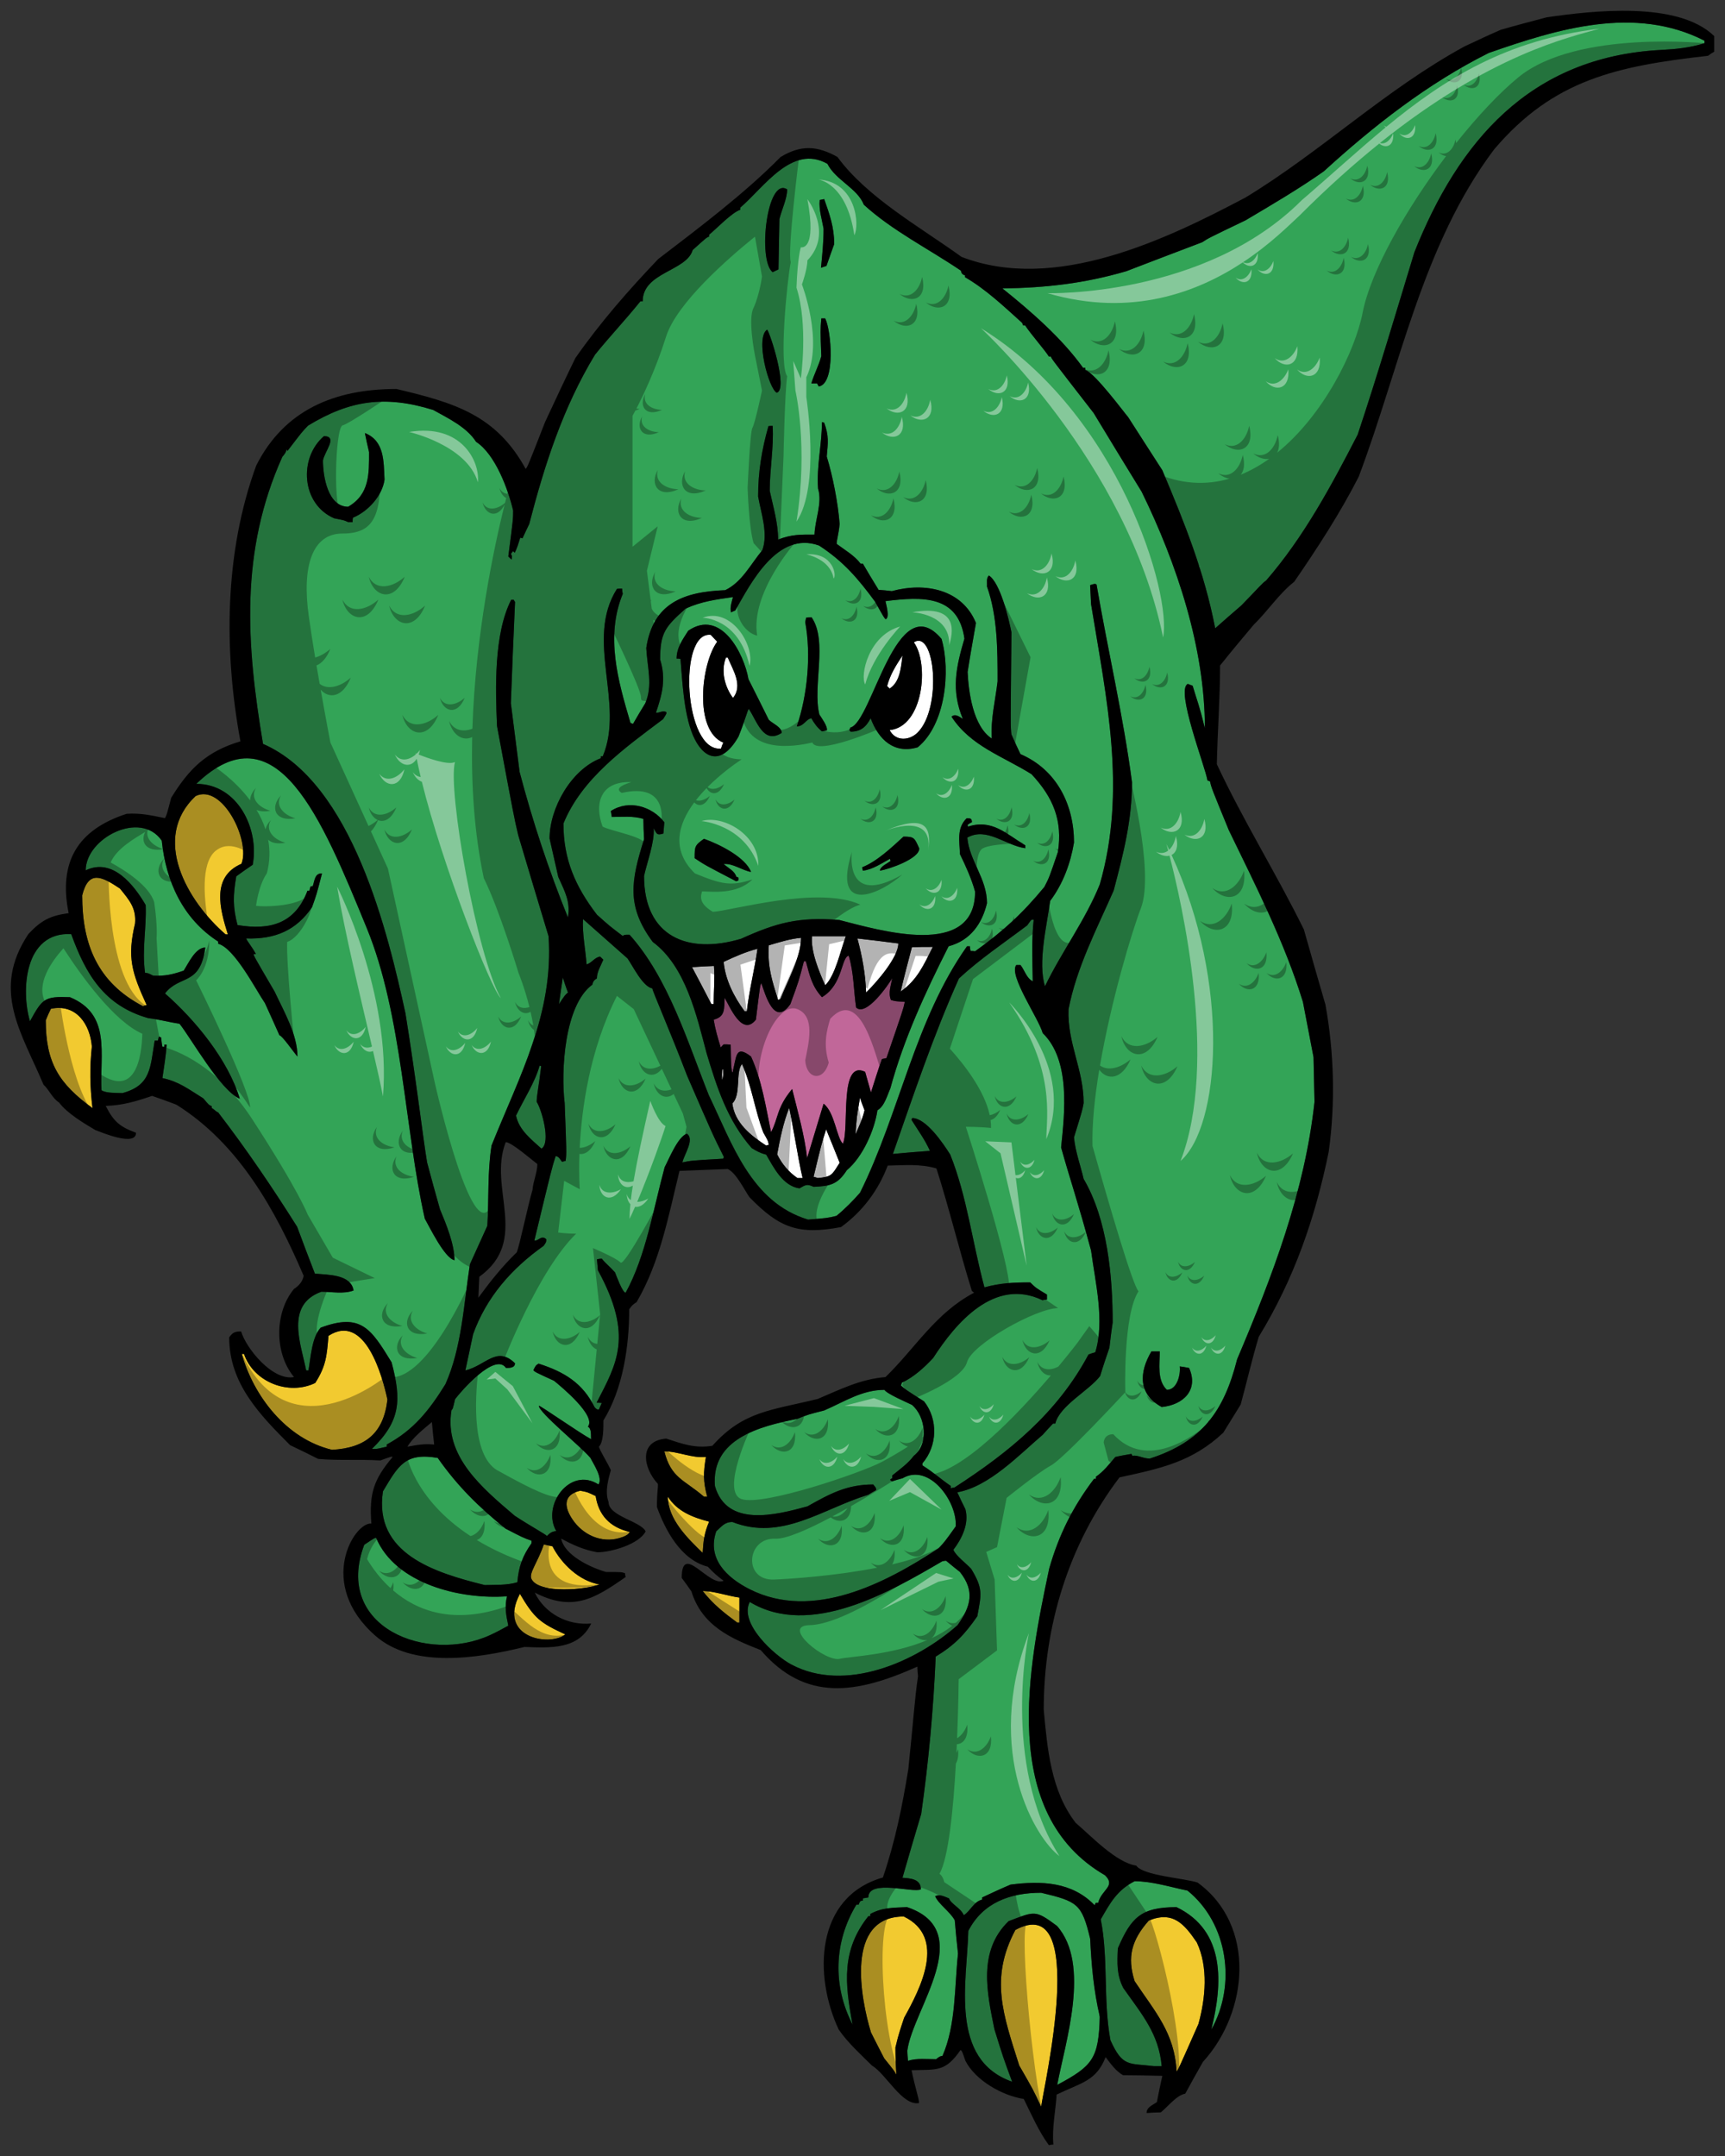 <?xml version="1.0" encoding="utf-8"?>
<!-- Generator: Adobe Illustrator 17.0.0, SVG Export Plug-In . SVG Version: 6.00 Build 0)  -->
<!DOCTYPE svg PUBLIC "-//W3C//DTD SVG 1.1//EN" "http://www.w3.org/Graphics/SVG/1.1/DTD/svg11.dtd">
<svg version="1.1" id="Layer_1" xmlns="http://www.w3.org/2000/svg" xmlns:xlink="http://www.w3.org/1999/xlink" x="0px" y="0px"
	 width="160px" height="200px" viewBox="0 0 160 200" style="enable-background:new 0 0 160 200;" xml:space="preserve">
<rect x="0" y="0" width="160" height="200" fill="#333333" stroke="none"/>
<path id="color3" style="fill:#C16799;" d="M82.636,92.764c0.394,0.116,0.394,0.116,1.289,0.175c-0.15,0.694-0.15,0.694-1.704,5.216
	c-0.152,0.028-0.301,0.057-0.421,0.087c-0.358,1.012-0.688,2.056-1.016,3.1c-0.182-0.637-0.359-1.275-0.539-1.913
	c-2.452-1.187-1.435,5.213-2.062,6.667c-0.585-0.529-0.755-2.921-1.792-3.71c-0.511,1.683-1.018,3.362-1.526,5.04
	c-0.24-2.113-0.881-4.344-1.39-6.402c-1.472,1.757-1.262,2.72-1.959,3.998c-0.479-2.347-0.867-4.839-1.854-7.012
	c-1.513-1.172-1.325,0.091-1.733,1.505c-0.122-0.579-0.122-0.579-0.153-2.607c-0.236-0.027-0.448-0.027-0.656-0.027
	c-0.087,0.085-0.178,0.17-0.27,0.287c-0.268-0.868-0.508-1.68-0.655-2.578c1.105-0.288,0.956-1.013,1.017-2.028
	c0.477,0.783,1.612,3.652,2.9,2.028c0.388-3.188,0.388-3.188,0.505-3.389c0.359,1.013,1.197,4.114,2.693,1.942
	c0.775-2.116,0.775-2.116,1.255-3.971c0.059,0,0.12,0,0.181,0c0.357,1.333,0.566,2.318,1.493,3.331
	c1.953-1.153,1.774-3.708,2.483-3.853c0.479,1.591,0.449,3.187,0.686,4.81c0.927,0.897,3.021-2.146,3.351-2.725
	C82.636,91.433,82.368,92.1,82.636,92.764z"/>
<path id="color2" style="fill:#F2CA30;" d="M96.57,195.431c-0.747-1.595-0.747-1.595-2.032-3.824
	c-1.494-4.725-2.752-8.085-0.358-12.578C101.057,175.321,96.779,193.72,96.57,195.431z M83.832,177.783
	c-5.47,0-4.005,7.62-3.048,10.751c0.387,0.78,0.808,1.593,1.226,2.405c0.957,1.188,0.957,1.188,1.106,1.504
	c0.059-0.229-0.062-0.608-0.062-2.519c0.119-0.378,0.09-0.638,0.809-2.755C85.358,184.477,87.842,179.725,83.832,177.783z
	 M106.556,178.16c-1.583,1.797-2.033,3.36-1.315,5.621c1.915,2.869,3.709,4.811,3.889,8.373c0.148-0.145,0.148-0.145,2.031-4.402
	c0.658-2.376,0.928-5.272-0.148-7.564C109.847,178.48,108.799,177.234,106.556,178.16z M52.439,151.616
	c-2.331-1.07-2.867-1.479-4.215-3.765C46.093,151.898,50.954,152.79,52.439,151.616z M68.377,150.516c0.058,0,0.119,0,0.208,0
	c0-0.781,0-1.563,0-2.319c-1.078-0.145-2.362-0.607-3.409-0.607C66.134,148.804,67.119,149.588,68.377,150.516z M50.437,143.271
	c-0.578,1.713-1.409,2.658-1.14,3.206c0.7,1.418,5.205,0.947,6.31,0.504c-1.883-0.321-3.526-1.913-4.364-3.536
	C50.976,143.387,50.706,143.329,50.437,143.271z M61.948,138.84c0,2.085,1.824,3.854,3.229,5.216c0.059-1.074,0.151-1.886,0.6-2.898
	C64.22,140.751,62.814,140.199,61.948,138.84z M53.816,138.287c-1.69,0.398-1.43,1.611-0.716,2.665
	c0.967,1.43,2.661,2.212,4.354,1.727c0.435-0.126,0.838-0.304,0.965-0.567c-1.883-0.432-2.901-1.593-3.169-3.33
	C54.474,138.404,54.474,138.404,53.816,138.287z M65.296,138.84c0.092,0,0.18,0,0.3,0c-0.388-1.422-0.36-2.261-0.12-3.683
	c-1.345,0.117-2.54-0.522-3.858-0.522C62.246,137.13,63.442,137.244,65.296,138.84z M30.466,123.918
	c-0.153,1.822-0.21,2.78-1.228,4.373c-2.451,1.188-5.711-0.06-6.607-2.695c-0.089,0-0.152,0-0.209,0
	c1.105,3.91,4.127,7.881,8.372,8.895c3.108-0.174,4.783-1.534,5.141-4.663C35.488,127.741,33.872,121.712,30.466,123.918z
	 M8.52,97.084c-0.151-2.001-1.406-3.999-3.797-3.507c-0.179,0.347-0.33,0.695-0.48,1.07c0,3.941,1.226,5.884,4.335,8.146
	C8.34,100.821,8.308,99.054,8.52,97.084z M13.273,93.345c0.09-0.058,0.208-0.087,0.329-0.115c-1.376-3.014-1.824-4.406-1.075-7.564
	c0.119-1.419-0.509-2.145-1.406-3.245c-1.703-1.13-2.9-1.74-3.496,0.636C7.623,87.579,9.028,91.142,13.273,93.345z M20.928,86.679
	c0.061,0,0.119,0,0.208,0c-0.746-2.376-1.553-5.331,1.257-6.549c0.869-2.115-1.764-7.476-4.246-6.286
	C13.99,77.756,17.371,83.609,20.928,86.679z"/>
<path id="color1" style="fill:#33A457;" d="M51.845,93.144c0.115-0.841,0.236-1.653,0.358-2.465
	c0.149,0.463,0.297,0.927,0.479,1.392C52.409,92.302,52.409,92.302,51.845,93.144z M96.57,175.58c-2.899,0-5.412,0.928-6.756,3.537
	c-0.119,4.693-1.794,11.936,4.064,13.994c-0.835-2.261-0.835-2.261-1.643-4.868c-0.689-3.391-1.555-7.247,1.313-10.027
	c2.452-0.925,2.452-1.071,4.486,0.438c3.168,3.561,0.747,10.864,0.028,14.748c3.318-1.769,3.828-2.462,3.947-6.317
	c-0.568-2.434-0.775-4.752-0.896-7.242C100.338,176.597,99.949,176.392,96.57,175.58z M102.101,178.045
	c0.869-1.507,1.495-2.697,3.14-3.535c1.615,0,3.352,0.552,4.904,0.869c3.766,3.042,4.546,8.751,2.211,12.894
	c1.049-4.23,1.348-9.154-3.228-11.358c-3.319,0-4.216,0.984-5.444,3.824c-0.061,1.361-0.117,2.463,0.512,3.681
	c1.732,2.464,3.288,4.231,3.557,7.247c-0.236,0-0.479,0-0.717,0c-2.334-0.291-2.9,0.114-4.037-2.407
	C102.313,185.579,102.819,181.694,102.101,178.045z M111.998,72.394c-0.209-1.302-2.99-8.402-1.824-8.952
	c0.148,0.057,0.301,0.115,0.449,0.172c0.448,1.505,0.598,1.738,1.135,3.94c0-7.445-2.601-15.269-5.862-21.935
	c-1.489-2.432-2.987-4.868-4.452-7.302c-3.888-5.012-3.888-5.012-3.976-5.245c-0.061,0-0.122,0-0.181,0
	c-0.327-0.549-1.612-1.999-2.212-2.898c-0.06,0-0.12,0-0.181,0c-0.029-0.085-0.06-0.173-0.091-0.229
	c-1.673-1.508-3.379-3.13-5.292-4.231c0-0.059,0-0.117,0-0.175c-0.239-0.058-0.328-0.174-0.386-0.435
	c-2.99-2.028-6.369-3.71-9-6.114c-0.601-1.535-2.603-2.261-3.38-3.796c-3.289-1.854-5.891,2.203-8.072,4.057
	c0,0.058,0,0.117,0,0.203c-0.807,0.262-2.244,1.798-2.9,2.318c0,0.059,0,0.116,0,0.175c-0.239,0.087-0.239,0.087-1.525,1.247
	c-0.566,1.969-4.633,2.055-4.633,4.752c-0.09,0-0.15,0-0.209,0c-1.524,1.883-2.809,3.217-4.214,4.954
	c-2.962,4.869-4.696,10.259-6.101,15.707c-0.209,0.434-0.417,0.868-0.628,1.334c-0.089-0.031-0.148-0.06-0.209-0.06
	c-0.39,1.305-0.48,1.275-0.509,1.393c-0.06-0.058-0.12-0.117-0.149-0.147c-0.09,0.087-0.149,0.174-0.209,0.26
	c0.12,0.203,0.12,0.203,0.061,0.521c-0.12-0.115-0.209-0.203-0.299-0.289c0.448-3.477,0.448-3.477,0.448-4.261
	c-0.448-1.912-1.646-5.215-3.438-6.375c-0.864-1.36-2.572-2.174-3.976-2.955c-4.486-1.391-7.744-0.898-11.601,1.448
	c-0.539,0.551-0.539,0.551-1.912,2.349c-0.059-0.059-0.092-0.115-0.119-0.174c0.06,0.232-0.209,0.55-0.36,0.722
	c-3.947,8.781-3.35,17.359-1.794,26.632c8.313,3.607,11.607,17.653,13.215,25.008c1.018,6.316,1.615,11.501,2.004,13.819
	c0.391,1.449,0.778,2.899,1.196,4.348c0.568,1.361,1.346,3.245,1.346,4.723c-0.929-0.201-2.304-3.071-2.753-3.853
	c-1.871-8.26-2.068-18.884-5.39-26.971c-4.187-10.202-8.374-20.492-15.807-13.366c3.856,0,5.859,4.202,5.233,7.507
	c-0.509,0.346-1.017,0.694-1.524,1.071c-0.3,1.738-0.332,2.84,0.116,4.52c3.082,0.521,5.354-0.174,6.491-3.188
	c0.058,0,0.12,0,0.179,0c0.03-0.145,0.059-0.29,0.121-0.406c0.059,0,0.12,0,0.179,0c0.178-0.462,0.178-1.246,0.865-1.188
	C29.359,83,29.359,83,28.942,84.158c-1.438,2.114-3.38,2.986-6.101,2.898c0.062,0.232,0.567,0.81,0.899,1.449
	c-0.092,0-0.151,0-0.211,0c0.029,0.202,0.029,0.202,1.944,3.477c0.868,1.855,2.121,4,2.121,6.027
	c-0.296-0.319-1.434-1.971-1.671-1.971c-0.45-1.016-0.898-2-1.346-2.984c-0.836-1.218-2.813-5.1-4.337-5.508
	c0-0.083,0-0.143,0-0.202c-3.289-2.116-4.845-5.592-5.234-9.361c-1.973-2.866-7.054-0.23-7.054,2.753
	c2.511-1.216,4.514,1.421,5.562,3.218c0.09,2.144-0.36,4.084-0.058,6.287c0.295,0.031,0.295,0.031,0.746,0.264
	c1.105,0.057,1.824-0.117,2.838-0.464c0.421-0.639,1.079-2.145,2.004-2.145c-0.474,3.599-2.383,2.496-3.737,4.259
	c2.838,2.494,5.838,6.155,6.938,9.767c-1.787-0.733-4.523-5.622-5.592-6.956c-0.987-0.145-1.913-0.405-2.901-0.521
	c-4.094-1.16-5.799-4.086-7.143-7.795c-4.365-0.232-4.666,5.244-3.829,8.085c1.165-2.116,1.346-2.32,3.707-2.233
	c3.858,1.593,2.752,5.274,2.931,8.635c0.447,0.291,1.404,0.232,1.944,0.261c2.66-0.723,2.57-2.377,2.988-4.867
	c0.09,0,0.18,0,0.299,0c0.029-0.146,0.062-0.261,0.089-0.376c0.061,0.028,0.12,0.059,0.208,0.085c0.031,0.291,0.059,0.58,0.12,0.868
	c0.059,0,0.121,0,0.18,0c0-0.084,0-0.143,0-0.202c0.059,0,0.121,0,0.211,0c-0.064,1.044-0.241,2.055-0.391,3.102
	c1.524,0.318,2.393,1.014,3.796,1.883c0.508,0.607,0.508,0.607,0.78,0.726c0,0.058,0,0.115,0,0.175
	c0.208,0.084,0.357,0.316,0.596,0.4c2.631,3.422,5.025,6.957,7.325,10.61c0.538,1.446,1.078,2.896,1.645,4.345
	c1.225,0.117,3.35,0.058,3.588,1.565c-0.957,0.349-1.973,0.116-2.989,0.116c-3.379,1.218-1.885,4.865-1.406,7.301
	c0.062,0,0.121,0,0.209,0c0.212-1.16,0.299-3.074,1.137-3.97c3.738-1.393,4.663,0.089,6.577,3.217
	c0.928,3.506,0.839,5.446-1.824,8.027c0.479,0.057,0.927-0.116,1.375-0.204c0-0.087,0-0.145,0-0.201
	c2.513-1.36,3.949-3.188,5.441-5.595c1.526-3.419,1.705-7.474,2.272-11.126c0.541-1.189,1.077-2.375,1.616-3.565
	c0.15-2.491,0-4.955,0.388-7.446c2.632-6.55,5.772-12.229,5.292-19.413c-0.956-3.132-1.883-6.261-2.81-9.362
	c-0.389-1.651-0.389-1.651-1.972-10.141c-0.152-3.477-0.301-8.547,1.313-11.708c0.062,0,0.152,0,0.239,0
	c0.03,0.058,0.06,0.117,0.119,0.204c-0.148,3.13-0.268,6.259-0.387,9.388c0.27,2.116,0.54,4.231,0.81,6.376
	c1.223,4.638,2.689,9.07,4.485,13.505c0.239-1.48-0.271-2.377-0.898-3.769c-0.27-1.188-0.538-2.376-0.807-3.563
	c0-2.782,1.973-6.375,4.753-7.446c0-0.057,0-0.116,0-0.174c0.059,0,0.12,0,0.18,0c2.063-4.928-1.677-10.81,1.315-15.533
	c0.148-0.028,0.297-0.028,0.477-0.028c0,0.146,0.032,0.319,0.061,0.494c-1.615,3.938-0.449,8.026,0.718,11.966
	c0.061,0.03,0.149,0.058,0.237,0.087c0.359-0.638,0.748-1.273,1.137-1.913c0.718-1.651,0.18-3.36,0.09-5.128
	c0.628-4.145,3.44-5.217,7.325-5.361c1.555-0.753,2.332-2.375,3.438-3.708c0.569-1.535-0.118-3.449-0.387-4.984
	c0-2.261,0.329-4.317,0.956-6.52c0.12-0.028,0.238-0.028,0.389-0.028c0.119,1.97-0.269,4.026-0.269,6.026
	c0.328,1.505,0.776,2.985,0.776,4.52c1.286-0.494,2.065-0.463,3.379-0.463c0.028-1.362,0.747-2.927,0.328-4.261
	c-0.149-2.115,0.358-4.085,0.358-6.172c0.061,0,0.119,0.03,0.209,0.059c0.449,1.216,0.358,1.827,0.238,3.13
	c0.567,1.854,1.047,4.317,1.195,6.259c-0.089,0.985-0.297,1.565-0.269,1.854c0.778,0.58,1.646,1.072,2.213,1.826
	c0.058,0,0.119,0,0.209,0c0.478,0.81,0.956,1.624,1.462,2.433c0.392,0.03,0.812,0.06,1.229,0.118
	c3.079-0.841,6.52-0.175,7.802,2.955c-0.268,1.504-0.535,3.012-0.775,4.547c0.09,1.884,0.509,5.043,2.24,6.174
	c-0.117-1.77,0.331-3.538,0.539-5.303c0-2.898,0-6.057-0.985-8.808c0.032-0.378-0.089-0.755,0.179-1.015
	c1.076,0.694,1.856,4.085,2.092,5.272c-0.088,8.78-0.088,8.78,0,9.476c0.271,0.608,0.541,1.217,0.841,1.824
	c3.379,1.45,4.962,4.725,4.962,8.201c-0.328,1.941-1.016,3.823-2.212,5.417c-0.3,2.259-1.167,5.709-0.479,7.913
	c1.557-3.218,3.738-6.114,5.082-9.445c2.511-8.723,0.629-17.187-0.808-25.994c-0.031-0.608-0.059-1.189-0.088-1.768
	c0.447-0.144,0.447-0.144,0.597-0.057c1.047,6.114,2.482,12.199,3.287,18.341c0,3.536-0.805,6.664-1.703,10.055
	c-1.584,3.594-3.436,7.127-4.185,11.012c-0.12,3.13,1.403,5.593,1.403,8.692c-0.119,0.668-0.119,0.668-0.896,3.188
	c0.121,1.306,0.6,2.579,0.896,3.854c2.212,3.771,2.692,9.042,2.692,13.331c-0.118,0.754-0.21,1.536-0.3,2.317
	c-0.299,0.872-0.595,1.739-0.863,2.638c-1.049,1.363-3.74,2.727-4.16,4.404c-0.088,0-0.149,0-0.207,0
	c-0.33,0.35-0.657,0.697-0.96,1.043c-2.15,1.825-4.958,4.813-7.919,5.334c0.238,0.521,0.476,1.041,0.748,1.564
	c0.356,1.332-0.3,2.696-1.109,3.768c0.18,0.523,1.229,1.303,1.646,1.769c1.107,1.823,0.956,2.346,0.566,4.404
	c-1.162,1.68-2.093,2.664-3.857,3.737c-0.207,4.87-0.655,9.767-1.345,14.606c-0.598,1.969-1.164,3.939-1.736,5.911
	c0.75,0.057,1.707,0.115,1.707,1.071c-0.688,0.376-4.874-0.984-4.874,0.754c-0.178,0.029-0.355,0.058-0.507,0.087
	c0,0.059,0,0.116,0,0.203c-0.09,0-0.181,0.026-0.241,0.059c-0.056,0.088-0.117,0.202-0.147,0.316c-0.089,0-0.148,0-0.21,0
	c-2.093,3.448-2.212,7.538-0.358,11.13c-0.717-3.826-1.044-6.898,1.465-10.055c0.06,0,0.121,0,0.181,0c0-0.089,0-0.146,0-0.204
	c1.108-0.61,2.124-0.579,3.408-0.638c6.549,2.203,0.539,9.447,0.029,13.301c0,0.318,0.028,0.637,0.062,0.956
	c0.807-0.262,1.762-0.146,2.601-0.146c0.329-0.261,0.329-0.261,0.598-0.318c1.258-2.868,1.104-6.405,1.438-9.476
	c-0.121-1.044-0.211-2.087-0.302-3.099c-0.446-0.813-1.495-1.479-1.821-2.234c0.445-0.2,0.837,0.029,1.284,0.204
	c0.18,0.521,1.107,0.9,1.375,1.565c0.63-0.404,0.93-1.275,1.704-1.447c0-0.09,0-0.146,0-0.203c0.867-0.406,1.736-0.811,2.631-1.189
	c2.871-0.374,5.71-0.26,7.803,1.913c0.031-0.087,0.063-0.174,0.12-0.232c0.062,0,0.121,0,0.21,0c0.299-1.217,1.675-1.534,0.629-2.55
	c-9.897-5.737-7.087-19.384-5.173-28.452c0.898-3.13,2.184-5.711,4.155-8.319c0.059,0,0.12,0,0.179,0c0-0.087,0-0.142,0-0.201
	c0.689-0.465,1.256-1.189,1.793-1.827c0.479-0.115,0.987-0.2,1.497-0.287c0.029,0.057,0.059,0.114,0.09,0.172
	c0.505-0.085,0.985,0.262,1.613,0.262c4.845-1.564,6.878-4.373,8.104-9.216c3.258-7.678,6.278-15.559,7.175-23.875
	c-0.031-1.392-0.058-2.783-0.09-4.145c-0.327-1.709-0.658-3.42-0.984-5.128c-1.705-5.535-4.336-10.692-6.877-15.938
	c-1.617-3.941-1.617-3.941-1.735-4.518C112.147,72.452,112.058,72.424,111.998,72.394z M32.738,48.024
	c-0.032,0.117-0.032,0.261-0.032,0.405c-0.147,0-0.299,0-0.416,0c-0.392-0.174-0.392-0.174-1.288-0.347
	c-3.051-1.306-3.319-5.593-0.958-7.621c1.346,0,0.031,1.449-0.088,2.261c0,1.449,0.448,4.287,2.335,4.287
	c2.001-1.158,1.94-3.071,1.94-5.072c-0.148-0.608-0.269-1.188-0.387-1.767c1.824,0.724,1.734,2.608,1.824,4.318
	C35.458,45.996,34.143,47.443,32.738,48.024z M72.053,36.434c-0.746-0.348-2.032-5.128-0.896-5.854
	C71.396,30.813,73.13,36.086,72.053,36.434z M72.293,20.323c-0.03,1.536-0.059,3.098-0.087,4.665c-0.18,0.086-0.36,0.173-0.539,0.26
	c-1.406-1.072-0.54-8.895,1.344-7.678C73.011,18.439,72.502,19.453,72.293,20.323z M75.942,35.853
	c-0.062-0.115-0.122-0.202-0.153-0.288c-0.179,0-0.356,0-0.536,0c0.241-0.812,0.689-1.653,0.926-2.521
	c-0.089-2.404-0.089-2.404,0-3.506c0.122,0,0.241,0,0.359,0C77.106,30.639,77.524,35.593,75.942,35.853z M76.657,24.67
	c-0.178,0.058-0.357,0.115-0.507,0.173c0.12-1.217,0.24-2.405,0.24-3.623c-0.151-0.869-0.449-1.767-0.36-2.666
	c0.12-0.028,0.27-0.058,0.417-0.086c0.509,1.448,0.927,2.608,0.927,4.172C77.136,23.309,76.897,23.974,76.657,24.67z
	 M107.752,130.523c-2.214-1.219-2.093-3.22-0.956-5.159c0.239,0,0.508,0,0.776,0c0,1.188-0.27,2.666,0.658,3.564
	c0.955,0,1.285-1.42,1.195-2.174c0.271,0.028,0.567,0.086,0.867,0.146C111.193,128.929,109.785,130.319,107.752,130.523z
	 M88.828,150.748c-3.84,3.412-10.425,6.329-15.435,3.656c-1.548-0.824-4.875-3.817-3.851-5.8c5.619,3.39,13.039-0.956,17.85-3.768
	c0.119-0.03,0.236-0.058,0.358-0.058c0.418,0.347,0.839,0.695,1.286,1.044C90.442,147.59,90.053,149.01,88.828,150.748z
	 M47.147,150.807c-0.598,0.33-1.134,0.617-1.694,0.874c-5.778,2.666-14.546-0.69-11.67-8.378c0.958-0.641,0.958-0.641,1.106-0.641
	c1.793,4.26,7.803,5.739,12.14,5.42C46.789,149.037,46.938,149.821,47.147,150.807z M66.432,142.055
	c0.511-0.464,0.78-0.868,1.498-0.868c4.574,1.795,8.341-1.218,12.585-2.52c0.24-0.146,0.479-0.29,0.748-0.438
	c0-0.201,0-0.201-0.271-0.522c-2.451,0-4.035,0.872-6.099,2.03c-2.959,0.811-7.474,1.971-8.582-1.885
	c-0.357-4.376,4.127-5.533,7.627-6.229c1.016-0.404,1.016-0.404,2.51-0.783c1.882-0.813,3.499-1.911,5.591-1.911
	c0.182,0.35,2.064,1.159,2.543,1.391c1.285,1.072,1.583,3.65,0.18,4.723c-0.512,0.696-1.316,1.275-2.004,1.827
	c0,0.084,0,0.175,0,0.261c-0.089,0.027-0.15,0.086-0.209,0.145c0.059,0.029,0.12,0.086,0.179,0.145
	c0.327-0.113,0.657-0.202,0.983-0.288c2.485-1.451,5.087,2.171,4.936,4.461c-1.017,1.421-1.017,1.421-1.585,2.029
	c-4.935,3.248-11.654,6.753-17.51,3.811C67.363,146.33,65.57,144.567,66.432,142.055z M35.518,138.347
	c1.435-2.404,2.063-3.622,5.083-3.103c1.826,2.605,3.775,4.526,6.277,6.551c1.616,0.838,1.616,0.838,2.424,1.129
	c0,0.058,0,0.146,0,0.232c-0.838,1.188-1.195,2.176-1.315,3.621c-0.958,0.291-2.003,0.23-3.021,0.262
	C40.272,145.88,34.651,144.112,35.518,138.347z M63.743,99.805c2.391,5.507,2.391,5.507,3.409,7.536
	c-0.032,0.028-0.061,0.085-0.061,0.145c-2.99,0.173-2.99,0.173-3.796,0.347c0.149-0.723,1.165-2.144,0.417-2.662
	c-0.834,0.26-1.673,2.373-2.061,3.101c-1.019,3.735-1.735,8.227-3.618,11.646c-0.299,0-0.868-1.593-0.987-1.883
	c-0.541-0.606-0.835-0.782-1.226-1.274c-0.15,0-0.301,0.026-0.45,0.058c0.03,0.317,0.059,0.665,0.09,1.016
	c3.334,6.113,1.739,8.664-0.121,12.286c0.149,0,0.3,0,0.479,0.027c-0.09,0.203-0.18,0.405-0.271,0.607c-0.18,0-0.18,0-0.39-0.202
	c-1.106-2.26-2.84-3.303-5.203-4.056c-0.268,0.173-0.268,0.173-0.479,0.607c0.151,0.174,0.151,0.174,1.915,0.985
	c0.565,0.463,3.975,3.243,3.138,4.258c0.358,0.176,0.268,0.813,0.299,1.16c-1.078-0.58-4.754-3.158-4.845-3.103
	c0,0.64,3.887,3.77,4.784,4.839c0.27,0.552,1.168,1.855,0.747,2.463c-2.659-1.709-5.293,1.973-3.917,4.32
	c-0.449,0.058-0.566,0.173-0.867,0.463c-0.089-0.146-1.494-0.899-2.989-1.883c-2.989-2.551-6.578-5.507-5.862-9.794
	c0.122-0.116,0.122-0.116,0.332-1.017c0.537-0.724,3.707-4.374,4.723-2.897c0.33,0,0.835,0,0.835-0.436
	c-1.704-1.651-2.689,0.203-4.603,0.667c0.237-1.13,0.479-2.261,0.717-3.36c1.227-3.421,3.558-6.085,6.548-8.203
	c0.238-0.347,0.238-0.347,0.238-0.607c-0.449-0.437-0.745,0.204-1.103,0.115c1.612-6.692,1.612-6.692,1.972-7.823
	c0.301,0,0.416,0.317,0.596,0.522c0.089-0.028,0.211-0.06,0.332-0.087c0.088-0.725,0.088-0.725-0.09-5.362
	c-0.36-2.926-0.03-9.097,2.57-10.982c0.061-0.317,0.18-0.434,0.418-0.578c0-0.609,0.359-1.16,0.598-1.739
	c-0.119-0.117-0.208-0.203-0.298-0.288c-0.538,0.085-0.777,0.608-1.257,0.722c-0.087-1.331-0.416-2.867-0.328-4.2
	c1.376,1.218,2.753,2.434,4.126,3.649c0.508,0.726,1.406,2.609,2.303,2.784C60.543,91.983,62.157,95.664,63.743,99.805z
	 M85.717,129.999c-1.733-1.101-1.733-1.101-2.15-1.476c0.029-0.089,0.059-0.176,0.089-0.262c1.106-0.522,2.062-1.393,2.9-2.291
	c2.093-3.244,5.681-7.504,10.135-5.359c0.119-0.028,0.271-0.057,0.419-0.057c0-0.178,0-0.321,0-0.466
	c-1.018-0.607-1.018-0.607-1.555-1.129c-1.524,0-2.781,0.057-4.243,0.461c-1.108-4.083-1.616-8.428-3.172-12.313
	c-0.655-1.044-2.242-3.393-3.528-3.393c-0.027,0.06-0.059,0.117-0.059,0.176c0.599,0.956,1.256,1.854,1.704,2.869
	c-1.167,0.086-2.303,0.174-3.438,0.287c1.913-5.475,3.737-10.95,6.13-16.283c1.973-1.826,4.185-3.302,6.337-4.928
	c0.12-0.171,0.239-0.344,0.358-0.493c0.059-0.027,0.15-0.027,0.238-0.027c-0.206,1.882-0.117,3.796-0.088,5.709
	c-0.57-0.261-0.747-1.014-1.136-1.507c-0.15,0-0.271,0-0.391,0c-0.744,0.928,2.063,4.928,2.449,6.316
	c2.603,2.521,2.034,7.418,1.707,10.604c0.777,2.813,1.584,5.129,2.779,9.564c0.391,2.955,1.286,6.546,0.391,9.443
	c-0.21,0.059-0.422,0.117-0.63,0.205c-2.87,5.39-7.324,9.04-12.439,12.344c-0.117,0-0.235,0.029-0.327,0.059
	c0-0.086,0-0.145,0-0.203c-1.045-0.724-1.495-1.189-2.63-1.911c0-0.088,0-0.146,0-0.203
	C86.945,134.143,87.034,131.682,85.717,129.999z M89.963,87.78c0,0.145,0.029,0.289,0.061,0.436c0.118,0,0.268,0,0.419,0.029
	c2.659-1.914,4.363-3.477,6.427-5.971c0.449-0.869,0.449-0.869,1.258-3.246c0.445-2.898-0.42-5.041-2.452-7.215
	c-2.692-1.681-5.651-2.607-7.416-5.33c0.332-0.319,0.72,0,1.048,0.202c-1.107-2.667-0.628-4.811,0.148-7.447
	c-0.568-4.029-3.857-3.911-7.324-3.478c0.059,0.319,0.418,1.505,0.026,1.68c-0.147-0.116-0.147-0.116-0.986-1.623
	c-1.584-2.144-2.928-3.738-5.202-5.214c-3.856-1.392-6.336,3.505-7.771,6.026c-0.15,0.058-0.269,0.114-0.391,0.174
	c-0.119-0.464,0.062-0.957,0.18-1.42c-1.584,0.23-2.93,0.405-4.394,1.072c-1.883,1.682-2.362,2.231-2.362,4.724
	c0.568,1.825,0.181,3.245-0.387,4.926c0.328,0.059,0.568-0.23,0.956-0.059c0.032,0.145,0.032,0.145-0.299,0.665
	c-3.587,2.695-7.536,5.506-9.239,9.679c0,3.333,1.107,5.854,3.109,8.462c1.167,1.043,1.167,1.043,2.392,1.971
	c0.151-0.118,0.151-0.118,0.63-0.118c3.616,4.028,5.41,10.026,7.356,14.893c2.149,4.464,3.915,9.94,9.207,11.536
	c1.794-0.146,1.794-0.146,2.631-0.349c0.777-0.639,1.526-1.394,2.184-2.146c3.675-7.39,5.082-16.023,9.925-22.863
	C89.784,87.78,89.873,87.78,89.963,87.78z M78.87,67.496c2.033-0.491,4.276-13.182,8.46-8.228c0.867,2.985,0.359,7.969-2.21,10.055
	c-2.193,0.646-3.625-0.706-4.365-2.696c-0.42,0.812-0.927,1.246-1.855,1.246c-0.06-0.058-0.089-0.114-0.119-0.145
	C78.812,67.642,78.841,67.554,78.87,67.496z M82.549,79.668c-0.809,0.435-1.586,0.985-2.512,1.103
	c-0.03-0.118-0.063-0.233-0.063-0.319c1.35-0.523,2.753-1.855,3.829-2.842c1.018,0,1.018,0.118,1.464,1.102
	c0,0.956-2.779,1.912-3.649,2.059c0-0.377,0.72-0.697,0.988-0.899C82.58,79.784,82.549,79.726,82.549,79.668z M74.686,57.704
	c0.028-0.146,0.061-0.291,0.088-0.406c0.152-0.03,0.33-0.03,0.509-0.03c1.524,2.234,0.06,6.405,0.718,9.012
	c0.178,0.29,0.806,1.13,0.686,1.48c-0.149,0.027-0.296,0.056-0.448,0.086c-0.45-0.376-0.686-0.696-0.985-1.218
	c-0.507,0.086-0.688,0.754-1.347,0.754C74.893,64.484,75.253,60.746,74.686,57.704z M63.832,58.515
	c3.018-2.085,5.172,2.087,5.59,4.491c0.629,1.246,1.255,2.493,1.884,3.767c0.39,0.377,1.196,0.667,1.196,1.217
	c-1.706,1.101-2.302-1.129-3.05-2.229c-0.12,0.116-0.329,1.012-0.957,2.577c-1.669,2.895-3.338,1.956-4.227-0.139
	c-0.884-2.094-0.992-5.343-1.153-7.076c-0.121-0.028-0.239-0.028-0.359-0.028C62.756,60.079,63.323,59.326,63.832,58.515z
	 M68.287,81.32c0.059,0.027,0.119,0.059,0.208,0.086c0,0.088,0,0.174,0,0.261c-0.089,0.029-0.149,0.058-0.208,0.087
	c-2.899-1.507-2.899-1.507-3.857-2.144c0-1.074,0-1.19,0.866-1.798c1.406,0.494,3.855,1.711,4.365,3.073
	c-0.837-0.146-1.733-0.841-2.543-0.727C67.539,80.507,68.167,80.827,68.287,81.32z M82.58,100.966
	c-0.3,0.665-0.541,1.652-1.197,2.028c-0.271,1.854-1.376,4.347-2.842,5.564c-0.835,1.302-1.524,1.477-3.079,1.535
	c-0.627-0.291-0.748-0.176-1.316,0.146c-1.553-0.232-2.39-1.943-3.081-3.13c-0.566-0.146-0.866-0.32-1.344-0.608
	c-2.241-2.552-3.229-5.622-4.186-8.81c-0.928-3.505-1.943-8.056-4.993-10.314c-2.482-3.334-2.003-5.71-0.805-9.535
	c-0.032-0.637-0.062-1.275-0.062-1.882c-1.016-0.29-1.916-0.177-2.931-0.177c-0.029-0.2-0.062-0.375-0.088-0.549
	c1.703-1.102,3.855-0.405,4.961,1.043c-0.028,0.348-0.059,0.697-0.089,1.045c-0.627,0.202-0.627,0-0.897-0.495
	c0.09,1.304-0.627,3.186-0.895,4.434c0,5.621,4.043,7.301,8.999,5.824c3.257-1.477,5.351-2.058,9.118-1.74
	c3.764,0.958,12.588,3.622,12.588-2.636c-0.329-1.188-0.866-2.376-1.405-3.477c-0.031-1.188-0.33-2.405,0.629-3.332
	c0.357,0,0.478,0.03,0.478,0.376c-0.149,0.058-0.27,0.146-0.39,0.231c0,0.058,0,0.115,0.029,0.174
	c2.243-0.724,3.529,0.667,5.322,1.738c0,0.087,0,0.175,0,0.263c-1.822-0.233-3.559-2.001-5.383-0.986
	c0.181,2.146,1.824,3.797,1.824,6.086c-0.447,1.854-1.494,3.448-3.56,3.997C85.835,92.039,83.832,96.358,82.58,100.966z
	 M50.199,98.91c-0.211,1.766-0.42,2.722-0.42,3.303c0.447,0.664,1.345,3.765,0.447,4.344c-0.985-0.896-2.091-1.736-2.362-3.07
	c0.658-1.394,1.796-3.158,2.184-4.637C50.079,98.85,50.138,98.878,50.199,98.91z M158.101,3.776c0,0.059,0,0.145,0,0.232
	c-1.345,0.423-2.672,0.555-4.016,0.624c-12.231,0.628-18.842,8.587-22.892,18.762c-1.703,5.592-3.408,11.359-5.263,16.923
	c-2.42,4.695-4.991,9.503-8.49,13.533c-0.39,0.26-0.631,0.608-2.302,2.316c-0.807,0.697-1.614,1.393-2.424,2.117
	c-1.016-5.245-2.839-9.764-4.904-14.662c-1.076-1.652-2.121-3.303-3.17-4.927c-0.356-0.405-3.077-4.085-3.974-4.376
	c0-0.086,0-0.145,0-0.202c-0.09,0-0.151,0-0.211,0c-1.944-2.726-4.872-5.275-7.476-7.36c4.068-0.058,7.597-0.464,11.481-1.594
	c2.333-0.899,4.695-1.797,7.056-2.694c0.568-0.376,0.568-0.376,4.008-2.028c2.451-1.45,4.963-2.927,7.267-4.55
	c4.636-4.231,9.626-8.142,15.305-10.982C144.433,2.698,151.621,0.463,158.101,3.776z"/>
<path id="fill" style="fill:#FFFFFF;" d="M65.924,58.891c0.18,0.204,0.387,0.404,0.598,0.637c-1.495,2.028-2.185,8.232,0.568,9.361
	c-0.09,0.174-0.149,0.349-0.211,0.551C63.442,69.81,62.853,58.522,65.924,58.891z M85.127,67.94
	c2.266-2.294,1.596-9.605-0.365-8.354c1.436,1.97,0.896,7.823-2.244,8.142C83.076,68.811,84.371,68.708,85.127,67.94z
	 M67.507,61.006c-0.059,0-0.116,0-0.179,0c-0.478,1.246-0.116,2.695,0.659,3.739C68.945,63.585,67.958,62.107,67.507,61.006z
	 M82.518,63.876c0.985-0.637,1.049-2,1.193-3.072c-0.623,0.957-1.131,1.738-1.431,2.841C82.338,63.701,82.428,63.788,82.518,63.876z
	 M73.19,102.793c0.121,0.171,0.896,5.098,1.255,6.488c-0.179,0-0.328,0-0.479,0c-0.806-0.549-1.464-1.331-1.881-2.202
	C72.353,105.63,72.653,104.153,73.19,102.793z M75.462,109.166c0.119,0.029,0.238,0.06,0.388,0.115
	c1.314-0.115,1.314-0.289,2.032-1.418c-0.417-1.044-0.835-2.087-1.255-3.103C76.179,106.182,76.179,106.182,75.462,109.166z
	 M68.824,98.706c-0.627,0.753-0.061,2.839-0.896,3.651c0.207,1.797,1.705,2.984,3.137,3.911c0.06-0.029,0.152-0.059,0.241-0.059
	c-0.062-0.378-0.062-0.378-0.51-1.158C70.021,102.994,69.721,100.706,68.824,98.706z M79.348,105.226
	c0.331-0.725,0.659-1.448,0.841-2.231c-0.151-0.405-0.303-0.781-0.42-1.161C79.468,103.574,79.468,103.574,79.348,105.226z
	 M66.97,100.184c0.149-0.347,0.089-0.636,0.089-1.015C66.97,99.255,66.97,99.255,66.97,100.184z M69.273,93.807
	c0.211-1.939,0.718-3.852,0.986-5.794c-1.107,0.29-2.092,0.726-3.14,1.216c0.15,1.652,0.957,3.247,1.943,4.578
	C69.123,93.807,69.184,93.807,69.273,93.807z M66.223,89.606c-0.688,0.028-1.375,0.058-2.033,0.116
	c0.596,1.13,1.197,2.261,1.793,3.421c0.061,0,0.121,0,0.211,0C66.195,91.953,66.312,90.794,66.223,89.606z M72.383,92.678
	c0.658-1.652,1.915-3.913,1.915-5.681c-1.018,0.087-2.005,0.407-2.991,0.696c-0.12,1.97,0.271,3.188,0.867,5.07
	C72.234,92.736,72.293,92.705,72.383,92.678z M83.324,87.52c-1.285-0.174-2.54-0.318-3.798-0.463
	c0.447,1.651,0.748,3.304,0.808,5.013C81.324,91.111,83.324,88.796,83.324,87.52z M83.535,91.983
	c1.553-1.073,2.15-2.492,2.989-4.144c-0.657,0-1.315,0-1.942,0.027C84.224,89.229,83.863,90.591,83.535,91.983z M78.452,86.855
	c-1.046,0-2.093,0-3.139,0c-0.119,1.418,0.656,3.272,1.225,4.547C77.495,90.476,77.974,88.1,78.452,86.855z"/>
<path id="outline" d="M143.479,1.602c-1.435,0.379-2.867,0.754-4.273,1.16c-1.136,0.493-2.244,1.015-3.349,1.535
	c-7.297,3.971-13.275,9.736-20.332,14.026c-7.446,3.942-17.7,8.839-26.342,5.506c-3.797-2.752-8.729-5.476-11.511-9.273
	c-1.884-1.044-3.377-1.131-5.26,0c-3.409,3.449-7.506,6.521-11.362,9.475c-2.811,2.954-5.352,5.854-7.683,9.184
	c-0.959,1.97-1.884,3.941-2.812,5.94c-1.585,4.057-1.585,4.057-1.793,4.348c-2.749-5.013-6.606-6.143-11.99-7.419
	c-5.739,0-10.403,1.942-13.005,7.1c-2.958,8.055-3.02,17.213-1.466,25.585c-3.198,0.957-4.783,2.579-6.427,5.246
	c-0.39,1.507-0.39,1.507-0.569,1.882c-1.256-0.26-2.273-0.492-3.557-0.404c-4.574,1.479-6.34,4.492-5.381,9.215
	c-1.735,0.232-2.573,0.694-3.738,1.942c-3.467,5.216-0.628,9.129,1.405,13.966c0.537,0.494,0.808,1.248,1.437,1.653
	c0.806,1.042,2.243,1.884,3.351,2.55c0.537,0.202,3.796,1.594,3.796,0.259c-1.523-0.55-2.093-1.069-2.811-2.489
	c1.615-0.06,2.75-0.405,4.304-0.93c0.748,0.264,1.497,0.523,2.245,0.814c5.799,3.622,9.206,9.794,11.809,15.878
	c-0.089,0.521-0.449,0.93-0.896,1.217c-1.825,2.201-1.825,5.97,0,8.175c-2.003,0.375-4.456-2.697-4.904-4.233
	c-0.569,0-0.779,0.088-1.107,0.55c0,4.261,2.811,7.16,5.652,9.999c0.866,0.404,1.734,0.84,2.601,1.276
	c1.914,0.17,3.826,0.025,5.771,0.143c1.045-0.377,1.045-0.377,1.135-0.319c-1.763,2.087-2.184,3.393-1.972,6.172
	c-1.59-0.146-5.127,5.584,0.375,10.41c3.458,3.034,9.41,2.122,13.826,1.038c2.421,0.086,5.021,0.258,6.189-2.175
	c-2.182,0.203-4.306-0.926-5.235-2.868c3.502,1.797,5.503,0.607,8.434-1.447c-0.03-0.117-0.061-0.232-0.061-0.35
	c-0.329-0.114-0.329-0.114-1.762-0.114c-1.409-0.406-3.858-1.535-4.159-3.101c1.106,0.607,2.093,1.042,3.35,1.275
	c1.284,0,3.886-0.755,4.484-1.943c-0.478-0.956-3.439-1.391-3.439-2.723c-0.391-1.019,0.04-2.309,0.211-2.956
	c-0.42-0.899-0.958-1.682-1.107-2.173c0.448-0.435,0.417-1.856,0.417-2.436c1.824-2.954,2.393-6.923,2.393-10.315
	c0.3-0.402,0.3-0.402,0.689-0.665c2.181-3.739,2.958-8.026,3.977-12.172c1.492-0.056,2.989-0.114,4.481-0.174
	c0.78,0.378,1.524,1.913,2.003,2.61c2.811,2.899,4.576,3.506,8.493,2.78c2.003-1.45,3.469-3.419,4.335-5.707
	c1.587-0.03,2.987-0.174,4.518,0.261c1.194,3.738,2.123,7.622,3.286,11.357c0.061,0.06,0.12,0.115,0.209,0.174
	c-3.587,1.885-5.441,5.129-8.22,7.827c-2.336,0.199-4.097,1.102-6.281,2.027c-4.363,1.071-6.905,1.129-9.776,4.346
	c-1.614,0.26-2.779-0.173-4.276-0.666c-2.6,0.204-2.151,2.724-0.775,4.202c0.028,0.377-0.091,0.665-0.091,2.144
	c0.777,2.145,2.211,4.897,4.723,5.538c0.479,0.521,0.897,0.895,1.463,1.303c-1.344,0.636-3.886-3.622-3.886-0.263
	c0.298,0.405,0.6,0.811,0.897,1.247c0.989,3.188,3.619,4.347,6.429,5.448c4.157,4.836,8.882,4.056,14.528,1.535
	c0,0.289,0.031,0.578,0.062,0.898c-0.298,1.942-0.479,4.636-0.898,8.608c-0.565,3.475-1.223,6.721-2.359,10.055
	c-6.31,1.795-6.428,9.154-4.097,14.109c0.868,1.246,2.002,2.262,3.082,3.335c1.315,0.78,2.81,3.767,4.365,3.477
	c0.027-0.348-0.39-1.507-0.689-3.043c2.33-0.086,3.109,0.203,4.545-1.884c0.15,0.145,0.15,0.145,0.449,1.015
	c0.927,1.798,3.378,3.217,5.41,3.533c0.72,1.451,1.375,2.987,2.332,4.29c0.12-0.031,0.269-0.06,0.418-0.06
	c-0.149-1.477,0.209-3.156,0.3-4.635c2.272-1.104,3.679-1.246,4.542-3.477c0.482,0.636,0.931,1.275,1.615,1.679
	c1.194,0,2.424,0.031,3.648,0.059c-0.181,0.813-0.359,1.623-0.508,2.434c-0.389,0.29-0.955,0.464-0.955,1.016
	c0.418-0.028,0.865-0.059,1.314-0.059c0.656-0.521,1.466-1.594,2.274-1.737c0.538-0.984,1.074-1.971,1.644-2.955
	c4.215-4.608,4.962-12.663-0.507-16.632c-1.258-0.406-5.056-0.64-5.683-1.567c-1.886-0.289-4.187-2.753-5.621-3.97
	c-2.301-2.985-2.629-6.896-2.96-10.49c0-7.764,2.304-15.328,7.028-21.555c3.886-0.843,6.756-1.452,9.625-4.146
	c0.536-0.869,1.076-1.736,1.613-2.608c0.569-2.087,1.049-4.202,1.678-6.287c3.287-5.392,5.23-11.014,6.488-17.156
	c0.626-4.491,0.505-9.186-0.3-13.648c-0.688-2.347-1.346-4.665-2.003-6.982c-2.542-5.159-5.652-10.143-8.072-15.329
	c0.06-3.042,0.299-6.115,0.299-9.158c1.015-1.275,2.061-2.521,3.107-3.766c1.286-1.248,2.36-2.897,3.769-4.001
	c2.152-3.125,4.245-6.344,5.979-9.735c3.828-10.141,5.889-21.5,12.559-30.367c5.501-6.489,11.392-7.735,19.853-8.692
	c0.178-0.146,0.358-0.262,0.567-0.378c0-0.493,0-0.985,0-1.448C155.621,0.066,147.698,0.995,143.479,1.602z M65.477,135.157
	c-0.241,1.422-0.268,2.261,0.12,3.683c-0.12,0-0.208,0-0.3,0c-1.853-1.596-3.05-1.71-3.677-4.203
	C62.936,134.635,64.13,135.274,65.477,135.157z M65.176,144.056c-1.404-1.362-3.229-3.131-3.229-5.216
	c0.868,1.359,2.273,1.911,3.829,2.318C65.327,142.17,65.235,142.981,65.176,144.056z M18.146,73.844
	c2.481-1.19,5.113,4.171,4.246,6.286c-2.81,1.216-2.003,4.173-1.257,6.549c-0.089,0-0.147,0-0.208,0
	C17.371,83.609,13.99,77.756,18.146,73.844z M11.12,82.421c0.897,1.101,1.525,1.826,1.406,3.245
	c-0.749,3.158-0.301,4.549,1.075,7.564c-0.121,0.028-0.238,0.057-0.329,0.115c-4.244-2.204-5.649-5.767-5.649-10.288
	C8.22,80.681,9.417,81.291,11.12,82.421z M4.244,94.647c0.15-0.375,0.3-0.723,0.48-1.07c2.39-0.493,3.646,1.505,3.797,3.507
	c-0.211,1.97-0.179,3.738,0.06,5.709C5.47,100.532,4.244,98.588,4.244,94.647z M30.795,134.492
	c-4.245-1.016-7.267-4.985-8.372-8.896c0.057,0,0.12,0,0.209,0c0.897,2.636,4.156,3.882,6.607,2.694
	c1.017-1.593,1.074-2.551,1.228-4.372c3.406-2.205,5.022,3.825,5.47,5.91C35.578,132.957,33.903,134.317,30.795,134.492z
	 M35.518,138.347c1.435-2.404,2.063-3.622,5.083-3.103c1.826,2.605,3.775,4.526,6.277,6.551c1.616,0.838,1.616,0.838,2.424,1.129
	c0,0.058,0,0.146,0,0.232c-0.838,1.188-1.195,2.176-1.315,3.621c-0.958,0.291-2.003,0.23-3.021,0.262
	C40.272,145.88,34.651,144.112,35.518,138.347z M37.79,134.203c0.479-0.842,1.523-1.653,2.271-2.288
	c0.061,0.693,0.121,1.391,0.21,2.086C39.314,133.912,38.748,134.028,37.79,134.203z M45.453,151.681
	c-5.778,2.666-14.546-0.69-11.67-8.378c0.958-0.641,0.958-0.641,1.106-0.641c1.793,4.26,7.803,5.739,12.14,5.42
	c-0.24,0.954-0.09,1.738,0.119,2.724C46.551,151.137,46.014,151.424,45.453,151.681z M52.439,151.616
	c-1.486,1.174-6.347,0.282-4.215-3.765C49.572,150.138,50.108,150.546,52.439,151.616z M55.608,146.981
	c-1.105,0.443-5.611,0.914-6.31-0.504c-0.271-0.548,0.562-1.493,1.14-3.206c0.271,0.059,0.539,0.115,0.808,0.174
	C52.081,145.068,53.725,146.66,55.608,146.981z M58.419,142.111c-0.127,0.265-0.531,0.441-0.965,0.567
	c-1.693,0.485-3.388-0.297-4.354-1.727c-0.714-1.054-0.973-2.267,0.716-2.665c0.657,0.117,0.657,0.117,1.434,0.493
	C55.519,140.519,56.537,141.68,58.419,142.111z M67.09,107.485c-2.99,0.173-2.99,0.173-3.796,0.347
	c0.149-0.723,1.165-2.144,0.417-2.662c-0.834,0.26-1.673,2.373-2.061,3.101c-1.019,3.735-1.735,8.227-3.618,11.646
	c-0.299,0-0.868-1.593-0.987-1.883c-0.541-0.606-0.835-0.782-1.226-1.274c-0.15,0-0.301,0.026-0.45,0.058
	c0.03,0.317,0.059,0.665,0.09,1.016c3.334,6.113,1.739,8.664-0.121,12.286c0.149,0,0.3,0,0.479,0.027
	c-0.09,0.203-0.18,0.405-0.271,0.607c-0.18,0-0.18,0-0.39-0.202c-1.106-2.26-2.84-3.303-5.203-4.056
	c-0.268,0.173-0.268,0.173-0.479,0.607c0.151,0.174,0.151,0.174,1.915,0.985c0.565,0.463,3.975,3.243,3.138,4.258
	c0.358,0.176,0.268,0.813,0.299,1.16c-1.078-0.58-4.754-3.158-4.845-3.103c0,0.64,3.887,3.77,4.784,4.839
	c0.27,0.552,1.168,1.855,0.747,2.463c-2.659-1.709-5.293,1.973-3.917,4.32c-0.449,0.058-0.566,0.173-0.867,0.463
	c-0.089-0.146-1.494-0.899-2.989-1.883c-2.989-2.551-6.578-5.507-5.862-9.794c0.122-0.116,0.122-0.116,0.332-1.017
	c0.537-0.724,3.707-4.374,4.723-2.897c0.33,0,0.835,0,0.835-0.436c-1.704-1.651-2.689,0.203-4.603,0.667
	c0.237-1.13,0.479-2.261,0.717-3.36c1.227-3.421,3.558-6.085,6.548-8.203c0.238-0.347,0.238-0.347,0.238-0.607
	c-0.449-0.437-0.745,0.204-1.103,0.115c1.612-6.692,1.612-6.692,1.972-7.823c0.301,0,0.416,0.317,0.596,0.522
	c0.089-0.028,0.211-0.06,0.332-0.087c0.088-0.725,0.088-0.725-0.09-5.362c-0.36-2.926-0.03-9.097,2.57-10.982
	c0.061-0.317,0.18-0.434,0.418-0.578c0-0.609,0.359-1.16,0.598-1.739c-0.119-0.117-0.208-0.203-0.298-0.288
	c-0.538,0.085-0.777,0.608-1.257,0.722c-0.087-1.331-0.416-2.867-0.328-4.2c1.376,1.218,2.753,2.434,4.126,3.649
	c0.508,0.726,1.406,2.609,2.303,2.784c0.03,0.29,1.646,3.971,3.231,8.111c2.391,5.506,2.391,5.506,3.409,7.536
	C67.119,107.37,67.09,107.426,67.09,107.485z M46.909,105.949c0.538,0,2.452,1.682,2.932,2.029c0,0.779-0.39,1.593-0.45,2.403
	c-0.419,1.393-1.194,5.159-1.464,5.795c-1.348,1.304-2.452,2.695-3.556,4.202c0.027-0.665,0.057-1.304,0.088-1.939
	C49.183,115.02,45.234,110.21,46.909,105.949z M50.226,106.557c-0.985-0.896-2.091-1.736-2.362-3.07
	c0.658-1.394,1.796-3.158,2.184-4.637c0.03,0,0.089,0.028,0.15,0.06c-0.211,1.766-0.42,2.722-0.42,3.302
	C50.226,102.877,51.125,105.978,50.226,106.557z M51.845,93.144c0.115-0.841,0.236-1.653,0.358-2.465
	c0.149,0.463,0.297,0.927,0.479,1.392C52.409,92.302,52.409,92.302,51.845,93.144z M79.769,110.644
	c-0.658,0.753-1.407,1.507-2.184,2.146c-0.837,0.201-0.837,0.201-2.631,0.349c-5.292-1.596-7.056-7.072-9.207-11.536
	c-1.945-4.867-3.74-10.865-7.356-14.893c-0.479,0-0.479,0-0.629,0.118c-1.225-0.928-1.225-0.928-2.392-1.971
	c-2.002-2.608-3.11-5.129-3.11-8.462c1.703-4.173,5.651-6.984,9.239-9.679c0.331-0.521,0.331-0.521,0.299-0.665
	c-0.388-0.173-0.627,0.117-0.956,0.058c0.568-1.681,0.956-3.101,0.387-4.926c0-2.492,0.479-3.042,2.362-4.724
	c1.464-0.668,2.81-0.841,4.394-1.072c-0.119,0.464-0.298,0.956-0.18,1.42c0.122-0.06,0.241-0.115,0.391-0.174
	c1.436-2.521,3.916-7.418,7.772-6.026c2.274,1.477,3.618,3.071,5.202,5.214c0.84,1.506,0.84,1.506,0.986,1.623
	c0.391-0.174,0.031-1.36-0.027-1.68c3.468-0.434,6.756-0.551,7.325,3.478c-0.776,2.636-1.257,4.78-0.148,7.447
	c-0.327-0.202-0.716-0.521-1.048-0.202c1.766,2.723,4.723,3.649,7.417,5.33c2.03,2.173,2.897,4.317,2.451,7.214
	c-0.809,2.377-0.809,2.377-1.258,3.246c-2.063,2.493-3.768,4.056-6.427,5.971c-0.151-0.029-0.3-0.029-0.418-0.029
	c-0.031-0.146-0.062-0.291-0.062-0.436c-0.09,0-0.18,0-0.269,0C84.851,94.621,83.445,103.254,79.769,110.644z M83.655,128.263
	c1.105-0.521,2.062-1.392,2.899-2.291c2.092-3.244,5.682-7.504,10.136-5.359c0.118-0.028,0.271-0.058,0.419-0.058
	c0-0.176,0-0.32,0-0.465c-1.018-0.607-1.018-0.607-1.555-1.129c-1.525,0-2.781,0.057-4.244,0.461
	c-1.108-4.082-1.615-8.428-3.173-12.313c-0.655-1.044-2.241-3.393-3.526-3.393c-0.028,0.061-0.061,0.117-0.061,0.176
	c0.6,0.956,1.256,1.855,1.705,2.869c-1.168,0.086-2.304,0.174-3.44,0.287c1.914-5.475,3.738-10.95,6.13-16.283
	c1.974-1.826,4.186-3.302,6.338-4.928c0.12-0.171,0.238-0.344,0.358-0.493c0.059-0.027,0.15-0.027,0.238-0.027
	c-0.207,1.882-0.117,3.796-0.088,5.709c-0.57-0.261-0.747-1.014-1.137-1.507c-0.15,0-0.27,0-0.39,0
	c-0.745,0.928,2.063,4.928,2.449,6.316c2.604,2.521,2.035,7.418,1.707,10.604c0.778,2.813,1.583,5.13,2.779,9.565
	c0.391,2.955,1.287,6.546,0.391,9.443c-0.211,0.059-0.423,0.117-0.629,0.205c-2.871,5.39-7.325,9.04-12.44,12.343
	c-0.116,0-0.234,0.031-0.327,0.06c0-0.086,0-0.145,0-0.203c-1.044-0.724-1.495-1.189-2.63-1.911c0-0.088,0-0.146,0-0.203
	c1.377-1.596,1.467-4.057,0.147-5.739c-1.733-1.101-1.733-1.101-2.15-1.476C83.596,128.436,83.623,128.349,83.655,128.263z
	 M66.432,142.055c0.511-0.464,0.78-0.868,1.498-0.868c4.574,1.795,8.341-1.218,12.585-2.52c0.24-0.146,0.479-0.29,0.748-0.438
	c0-0.201,0-0.201-0.271-0.522c-2.451,0-4.035,0.872-6.099,2.03c-2.959,0.811-7.474,1.971-8.582-1.885
	c-0.357-4.376,4.127-5.533,7.627-6.229c1.016-0.404,1.016-0.404,2.51-0.783c1.882-0.813,3.499-1.911,5.591-1.911
	c0.182,0.35,2.064,1.159,2.543,1.391c1.285,1.072,1.583,3.65,0.18,4.723c-0.512,0.696-1.316,1.275-2.004,1.827
	c0,0.084,0,0.175,0,0.261c-0.089,0.027-0.15,0.086-0.209,0.145c0.059,0.029,0.12,0.086,0.179,0.145
	c0.327-0.113,0.657-0.202,0.983-0.288c2.485-1.451,5.087,2.171,4.936,4.461c-1.017,1.421-1.017,1.421-1.585,2.029
	c-4.935,3.248-11.654,6.753-17.51,3.811C67.363,146.33,65.57,144.567,66.432,142.055z M68.585,150.516c-0.09,0-0.149,0-0.208,0
	c-1.257-0.928-2.243-1.711-3.201-2.926c1.047,0,2.331,0.463,3.409,0.607C68.585,148.952,68.585,149.733,68.585,150.516z
	 M73.393,154.404c-1.548-0.824-4.875-3.817-3.851-5.8c5.619,3.39,13.039-0.956,17.851-3.768c0.118-0.03,0.236-0.058,0.357-0.058
	c0.417,0.347,0.839,0.695,1.285,1.044c1.405,1.767,1.016,3.187-0.209,4.925C84.988,154.16,78.402,157.077,73.393,154.404z
	 M83.055,189.926c0,1.909,0.12,2.288,0.063,2.519c-0.148-0.317-0.148-0.317-1.105-1.504c-0.419-0.813-0.84-1.625-1.227-2.405
	c-0.957-3.131-2.422-10.751,3.048-10.751c4.009,1.942,1.525,6.693,0.031,9.388C83.146,189.287,83.175,189.548,83.055,189.926z
	 M96.57,195.431c-0.747-1.595-0.747-1.595-2.032-3.824c-1.494-4.725-2.752-8.085-0.358-12.578
	C101.057,175.321,96.779,193.72,96.57,195.431z M98.064,193.402c0.719-3.884,3.14-11.187-0.028-14.748
	c-2.034-1.509-2.034-1.361-4.486-0.438c-2.867,2.78-2.002,6.637-1.313,10.027c0.808,2.607,0.808,2.607,1.643,4.867
	c-5.858-2.059-4.184-9.301-4.064-13.993c1.344-2.61,3.856-3.537,6.756-3.537c3.379,0.811,3.768,1.017,4.546,4.263
	c0.12,2.489,0.327,4.809,0.896,7.242C101.893,190.94,101.385,191.634,98.064,193.402z M111.16,187.752
	c-1.884,4.258-1.884,4.258-2.032,4.402c-0.18-3.563-1.974-5.503-3.888-8.373c-0.718-2.261-0.269-3.824,1.314-5.621
	c2.243-0.926,3.291,0.318,4.454,2.027C112.087,182.48,111.818,185.376,111.16,187.752z M105.24,174.51
	c1.613,0,3.351,0.552,4.904,0.869c3.766,3.042,4.545,8.751,2.209,12.894c1.051-4.23,1.349-9.154-3.227-11.358
	c-3.32,0-4.216,0.984-5.443,3.824c-0.061,1.361-0.119,2.463,0.51,3.681c1.733,2.464,3.289,4.231,3.558,7.247
	c-0.236,0-0.479,0-0.718,0c-2.332-0.291-2.898,0.114-4.037-2.407c-0.684-3.679-0.178-7.563-0.897-11.213
	C102.97,176.538,103.596,175.348,105.24,174.51z M113.973,77.002c2.541,5.246,5.172,10.404,6.877,15.938
	c0.326,1.708,0.658,3.42,0.984,5.128c0.032,1.362,0.06,2.753,0.09,4.145c-0.897,8.316-3.917,16.197-7.176,23.875
	c-1.225,4.842-3.258,7.651-8.103,9.216c-0.628,0-1.107-0.347-1.612-0.262c-0.033-0.058-0.062-0.116-0.091-0.172
	c-0.51,0.087-1.018,0.172-1.497,0.287c-0.537,0.639-1.104,1.362-1.793,1.827c0,0.061,0,0.114,0,0.201c-0.059,0-0.121,0-0.178,0
	c-1.974,2.608-3.26,5.189-4.156,8.318c-1.914,9.069-4.725,22.717,5.172,28.453c1.048,1.016-0.329,1.333-0.627,2.55
	c-0.09,0-0.15,0-0.211,0c-0.059,0.06-0.089,0.146-0.121,0.232c-2.092-2.173-4.932-2.287-7.802-1.913
	c-0.896,0.379-1.764,0.782-2.63,1.189c0,0.058,0,0.113,0,0.203c-0.776,0.172-1.076,1.043-1.705,1.447
	c-0.268-0.665-1.196-1.043-1.375-1.564c-0.447-0.175-0.839-0.404-1.284-0.203c0.326,0.754,1.375,1.422,1.821,2.233
	c0.09,1.011,0.181,2.055,0.302,3.099c-0.333,3.071-0.181,6.607-1.438,9.477c-0.267,0.058-0.267,0.058-0.596,0.317
	c-0.841,0-1.795-0.116-2.602,0.146c-0.032-0.319-0.063-0.638-0.063-0.956c0.51-3.853,6.521-11.098-0.029-13.301
	c-1.283,0.059-2.3,0.026-3.407,0.638c0,0.057,0,0.115,0,0.203c-0.06,0-0.121,0-0.181,0c-2.51,3.157-2.182,6.23-1.465,10.056
	c-1.854-3.592-1.733-7.681,0.358-11.13c0.062,0,0.121,0,0.21,0c0.03-0.114,0.091-0.23,0.147-0.316
	c0.061-0.031,0.151-0.059,0.241-0.059c0-0.087,0-0.146,0-0.203c0.151-0.029,0.329-0.058,0.507-0.087
	c0-1.738,4.187-0.378,4.874-0.754c0-0.956-0.957-1.016-1.707-1.071c0.572-1.973,1.14-3.942,1.736-5.911
	c0.688-4.839,1.138-9.736,1.346-14.606c1.764-1.072,2.691-2.058,3.857-3.737c0.389-2.059,0.541-2.58-0.566-4.404
	c-0.418-0.466-1.468-1.245-1.648-1.769c0.812-1.071,1.468-2.436,1.109-3.768c-0.271-0.522-0.508-1.043-0.747-1.564
	c2.96-0.521,5.769-3.508,7.919-5.333c0.302-0.346,0.629-0.693,0.961-1.043c0.058,0,0.118,0,0.206,0
	c0.42-1.678,3.111-3.04,4.159-4.404c0.271-0.898,0.565-1.767,0.864-2.638c0.089-0.78,0.181-1.564,0.3-2.317
	c0-4.289-0.479-9.561-2.691-13.331c-0.298-1.274-0.775-2.548-0.897-3.853c0.776-2.52,0.776-2.52,0.897-3.188
	c0-3.099-1.524-5.562-1.404-8.692c0.75-3.884,2.601-7.417,4.185-11.012c0.897-3.391,1.704-6.519,1.704-10.055
	c-0.807-6.142-2.241-12.227-3.288-18.341c-0.148-0.087-0.148-0.087-0.597,0.057c0.029,0.579,0.056,1.16,0.088,1.768
	c1.437,8.807,3.319,17.271,0.809,25.994c-1.346,3.331-3.527,6.228-5.083,9.445c-0.689-2.203,0.181-5.652,0.479-7.913
	c1.196-1.594,1.885-3.476,2.212-5.416c0-3.476-1.584-6.752-4.963-8.201c-0.3-0.607-0.569-1.216-0.839-1.824
	c-0.089-0.696-0.089-0.696,0-9.476c-0.236-1.187-1.018-4.579-2.092-5.272c-0.269,0.26-0.146,0.636-0.18,1.015
	c0.985,2.752,0.985,5.911,0.985,8.808c-0.207,1.765-0.656,3.534-0.538,5.303c-1.732-1.132-2.151-4.289-2.241-6.174
	c0.239-1.536,0.509-3.043,0.775-4.547c-1.282-3.13-4.722-3.797-7.802-2.955c-0.418-0.059-0.838-0.087-1.229-0.118
	c-0.507-0.81-0.984-1.624-1.462-2.433c-0.09,0-0.151,0-0.21,0c-0.568-0.753-1.435-1.247-2.213-1.826
	c-0.029-0.289,0.18-0.869,0.27-1.854c-0.148-1.942-0.628-4.406-1.195-6.259c0.119-1.302,0.21-1.913-0.238-3.13
	c-0.09-0.028-0.148-0.059-0.209-0.059c0,2.087-0.508,4.057-0.358,6.172c0.419,1.333-0.299,2.899-0.328,4.261
	c-1.315,0-2.094-0.029-3.379,0.463c0-1.535-0.448-3.015-0.776-4.52c0-2.001,0.388-4.056,0.269-6.026c-0.15,0-0.269,0-0.389,0.028
	c-0.628,2.203-0.957,4.259-0.957,6.52c0.27,1.536,0.957,3.449,0.388,4.984c-1.105,1.334-1.883,2.956-3.438,3.709
	c-3.886,0.144-6.698,1.216-7.325,5.361c0.09,1.767,0.628,3.476-0.09,5.128c-0.389,0.64-0.777,1.275-1.137,1.913
	c-0.088-0.029-0.178-0.057-0.237-0.087c-1.167-3.939-2.333-8.027-0.718-11.966c-0.029-0.175-0.062-0.348-0.062-0.494
	c-0.179,0-0.327,0-0.477,0.028c-2.993,4.723,0.747,10.606-1.315,15.533c-0.061,0-0.121,0-0.18,0c0,0.058,0,0.116,0,0.173
	c-2.781,1.073-4.753,4.665-4.753,7.447c0.268,1.188,0.537,2.376,0.807,3.563c0.627,1.393,1.137,2.289,0.898,3.769
	c-1.795-4.436-3.261-8.867-4.485-13.505c-0.27-2.144-0.54-4.258-0.811-6.375c0.121-3.129,0.24-6.259,0.388-9.388
	c-0.059-0.086-0.088-0.146-0.119-0.204c-0.088,0-0.179,0-0.239,0c-1.614,3.161-1.466,8.231-1.313,11.708
	c1.583,8.489,1.583,8.489,1.972,10.141c0.927,3.101,1.855,6.23,2.81,9.362c0.479,7.185-2.66,12.864-5.292,19.413
	c-0.388,2.49-0.238,4.954-0.388,7.446c-0.539,1.189-1.075,2.376-1.616,3.564c-0.567,3.653-0.746,7.708-2.272,11.127
	c-1.493,2.406-2.928,4.234-5.441,5.595c0,0.058,0,0.114,0,0.201c-0.448,0.088-0.896,0.261-1.376,0.204
	c2.663-2.581,2.752-4.521,1.824-8.027c-1.913-3.128-2.838-4.609-6.576-3.217c-0.836,0.896-0.926,2.81-1.137,3.97
	c-0.089,0-0.148,0-0.209,0c-0.479-2.437-1.973-6.084,1.406-7.302c1.016,0,2.034,0.232,2.989-0.115
	c-0.238-1.508-2.363-1.447-3.588-1.566c-0.567-1.447-1.106-2.897-1.646-4.344c-2.301-3.654-4.695-7.188-7.325-10.609
	c-0.239-0.085-0.388-0.317-0.596-0.402c0-0.059,0-0.116,0-0.174c-0.272-0.117-0.272-0.117-0.78-0.726
	c-1.402-0.869-2.271-1.564-3.796-1.883c0.149-1.046,0.328-2.059,0.391-3.101c-0.09,0-0.153,0-0.211,0c0,0.058,0,0.117,0,0.202
	c-0.059,0-0.121,0-0.18,0c-0.062-0.288-0.089-0.577-0.12-0.868c-0.089-0.027-0.147-0.058-0.208-0.086
	c-0.029,0.116-0.061,0.231-0.089,0.377c-0.119,0-0.208,0-0.299,0c-0.418,2.489-0.329,4.143-2.988,4.867
	c-0.54-0.028-1.497,0.03-1.944-0.261c-0.179-3.361,0.927-7.042-2.931-8.635c-2.362-0.087-2.543,0.117-3.707,2.233
	c-0.837-2.841-0.538-8.317,3.828-8.085c1.344,3.708,3.049,6.635,7.143,7.794c0.989,0.115,1.915,0.377,2.902,0.521
	c1.067,1.334,3.805,6.221,5.592,6.956c-1.1-3.612-4.1-7.273-6.938-9.767c1.355-1.763,3.263-0.66,3.737-4.259
	c-0.925,0-1.583,1.505-2.004,2.145c-1.015,0.347-1.733,0.521-2.838,0.464c-0.451-0.232-0.451-0.232-0.747-0.264
	c-0.301-2.201,0.148-4.142,0.059-6.286c-1.047-1.797-3.05-4.434-5.562-3.218c0-2.983,5.082-5.62,7.054-2.754
	c0.389,3.768,1.944,7.245,5.234,9.361c0,0.058,0,0.117,0,0.202c1.523,0.407,3.5,4.29,4.337,5.508
	c0.447,0.984,0.896,1.969,1.346,2.984c0.237,0,1.375,1.651,1.671,1.97c0-2.027-1.253-4.172-2.122-6.026
	c-1.914-3.276-1.914-3.276-1.943-3.477c0.059,0,0.12,0,0.211,0c-0.332-0.64-0.838-1.217-0.898-1.449
	c2.72,0.087,4.663-0.784,6.101-2.898c0.417-1.158,0.417-1.158,0.925-3.129c-0.688-0.058-0.688,0.726-0.865,1.188
	c-0.061,0-0.122,0-0.18,0c-0.062,0.117-0.09,0.263-0.12,0.407c-0.059,0-0.121,0-0.18,0c-1.137,3.014-3.409,3.708-6.49,3.188
	c-0.447-1.68-0.416-2.782-0.116-4.52c0.507-0.377,1.015-0.725,1.524-1.072c0.626-3.304-1.377-7.506-5.233-7.506
	c7.432-7.127,11.62,3.165,15.807,13.365c3.32,8.088,3.519,18.711,5.39,26.972c0.449,0.781,1.824,3.651,2.753,3.853
	c0-1.478-0.777-3.361-1.346-4.723c-0.418-1.448-0.807-2.898-1.196-4.348c-0.389-2.318-0.986-7.503-2.004-13.819
	c-1.606-7.355-4.902-21.4-13.215-25.008c-1.556-9.273-2.152-17.851,1.794-26.632c0.151-0.171,0.418-0.489,0.36-0.722
	c0.026,0.059,0.059,0.115,0.119,0.174c1.373-1.798,1.373-1.798,1.912-2.349c3.858-2.346,7.115-2.838,11.602-1.448
	c1.402,0.781,3.111,1.595,3.976,2.955c1.793,1.16,2.99,4.463,3.438,6.375c0,0.783,0,0.783-0.448,4.26
	c0.089,0.086,0.179,0.174,0.299,0.289c0.06-0.319,0.06-0.319-0.062-0.522c0.062-0.086,0.121-0.172,0.21-0.26
	c0.03,0.028,0.089,0.087,0.149,0.147c0.028-0.117,0.119-0.088,0.509-1.393c0.061,0,0.12,0.028,0.209,0.059
	c0.21-0.465,0.417-0.899,0.628-1.333c1.406-5.447,3.138-10.838,6.101-15.707c1.403-1.737,2.689-3.07,4.214-4.954
	c0.06,0,0.12,0,0.209,0c0-2.696,4.066-2.781,4.633-4.751c1.286-1.16,1.286-1.16,1.525-1.248c0-0.059,0-0.115,0-0.174
	c0.655-0.521,2.093-2.056,2.9-2.318c0-0.085,0-0.144,0-0.203c2.182-1.855,4.782-5.912,8.072-4.057
	c0.777,1.535,2.779,2.261,3.38,3.796c2.631,2.404,6.009,4.087,8.999,6.114c0.059,0.261,0.146,0.378,0.388,0.435
	c0,0.06,0,0.118,0,0.176c1.912,1.101,3.617,2.723,5.292,4.231c0.03,0.056,0.06,0.144,0.089,0.229c0.063,0,0.121,0,0.182,0
	c0.599,0.899,1.885,2.349,2.212,2.897c0.059,0,0.12,0,0.181,0c0.088,0.233,0.088,0.233,3.975,5.245
	c1.466,2.435,2.964,4.87,4.453,7.302c3.262,6.666,5.863,14.489,5.863,21.935c-0.539-2.202-0.688-2.434-1.135-3.94
	c-0.149-0.057-0.302-0.116-0.451-0.173c-1.166,0.55,1.615,7.65,1.825,8.953c0.061,0.03,0.149,0.058,0.239,0.089
	C112.355,73.06,112.355,73.06,113.973,77.002z M158.101,4.008c-1.345,0.423-2.672,0.555-4.016,0.624
	c-12.231,0.628-18.842,8.587-22.892,18.762c-1.703,5.592-3.408,11.359-5.263,16.923c-2.42,4.695-4.991,9.503-8.49,13.533
	c-0.39,0.26-0.631,0.608-2.302,2.316c-0.807,0.697-1.614,1.393-2.424,2.117c-1.016-5.245-2.839-9.764-4.904-14.662
	c-1.076-1.652-2.121-3.303-3.17-4.927c-0.356-0.405-3.077-4.085-3.974-4.376c0-0.086,0-0.145,0-0.202c-0.09,0-0.151,0-0.211,0
	c-1.944-2.726-4.872-5.275-7.476-7.36c4.068-0.058,7.597-0.464,11.481-1.594c2.333-0.899,4.695-1.797,7.056-2.694
	c0.568-0.376,0.568-0.376,4.008-2.028c2.451-1.45,4.963-2.927,7.267-4.55c4.636-4.231,9.626-8.142,15.305-10.982
	c6.336-2.21,13.523-4.443,20.003-1.13C158.101,3.835,158.101,3.921,158.101,4.008z M110.294,126.899
	c0.897,2.028-0.509,3.419-2.542,3.623c-2.214-1.219-2.093-3.22-0.956-5.159c0.239,0,0.508,0,0.776,0c0,1.189-0.27,2.666,0.658,3.564
	c0.955,0,1.285-1.42,1.195-2.174C109.697,126.783,109.994,126.841,110.294,126.899z M91.547,83.783c0-2.289-1.645-3.939-1.824-6.086
	c1.824-1.014,3.561,0.753,5.383,0.986c0-0.087,0-0.175,0-0.263c-1.793-1.071-3.079-2.461-5.321-1.738
	c-0.03-0.059-0.03-0.116-0.03-0.174c0.12-0.086,0.24-0.174,0.39-0.231c0-0.347-0.12-0.376-0.478-0.376
	c-0.959,0.927-0.66,2.144-0.629,3.332c0.539,1.101,1.076,2.289,1.405,3.477c0,6.258-8.824,3.594-12.588,2.636
	c-3.768-0.318-5.861,0.263-9.118,1.74c-4.956,1.477-8.998-0.204-8.998-5.824c0.268-1.248,0.985-3.129,0.895-4.434
	c0.27,0.495,0.27,0.696,0.897,0.495c0.03-0.348,0.061-0.698,0.089-1.045c-1.106-1.448-3.258-2.145-4.961-1.043
	c0.027,0.174,0.06,0.348,0.088,0.549c1.016,0,1.915-0.113,2.931,0.177c0,0.607,0.028,1.245,0.062,1.882
	c-1.197,3.825-1.676,6.2,0.805,9.535c3.05,2.258,4.065,6.808,4.993,10.313c0.956,3.188,1.943,6.258,4.186,8.81
	c0.479,0.288,0.778,0.464,1.344,0.608c0.691,1.188,1.528,2.898,3.081,3.13c0.568-0.32,0.689-0.436,1.316-0.146
	c1.555-0.06,2.243-0.233,3.079-1.536c1.466-1.217,2.571-3.709,2.842-5.563c0.656-0.376,0.898-1.362,1.197-2.028
	c1.252-4.607,3.255-8.926,5.407-13.186C90.053,87.23,91.1,85.637,91.547,83.783z M83.324,87.52c0,1.275-2,3.592-2.99,4.549
	c-0.06-1.708-0.36-3.362-0.808-5.013C80.784,87.201,82.039,87.346,83.324,87.52z M75.313,86.855c1.045,0,2.093,0,3.139,0
	c-0.479,1.245-0.957,3.621-1.914,4.547C75.969,90.127,75.193,88.273,75.313,86.855z M71.306,87.694
	c0.986-0.289,1.975-0.608,2.991-0.696c0,1.768-1.257,4.029-1.915,5.681c-0.09,0.027-0.149,0.058-0.209,0.086
	C71.577,90.882,71.186,89.664,71.306,87.694z M70.259,88.012c-0.269,1.942-0.775,3.855-0.986,5.794c-0.089,0-0.149,0-0.209,0
	c-0.986-1.331-1.793-2.925-1.943-4.578C68.167,88.738,69.151,88.302,70.259,88.012z M64.19,89.723
	c0.657-0.058,1.345-0.087,2.033-0.116c0.088,1.188-0.028,2.346-0.028,3.537c-0.091,0-0.151,0-0.211,0
	C65.388,91.983,64.787,90.853,64.19,89.723z M66.97,100.184c0-0.928,0-0.928,0.089-1.015C67.06,99.547,67.119,99.836,66.97,100.184z
	 M71.066,106.269c-1.433-0.928-2.929-2.114-3.137-3.911c0.835-0.813,0.269-2.897,0.896-3.651c0.896,2,1.196,4.289,1.972,6.346
	c0.449,0.78,0.449,0.78,0.51,1.158C71.218,106.21,71.126,106.239,71.066,106.269z M73.966,109.281
	c-0.806-0.549-1.464-1.331-1.881-2.202c0.268-1.448,0.568-2.925,1.105-4.285c0.121,0.171,0.896,5.098,1.255,6.489
	C74.267,109.281,74.118,109.281,73.966,109.281z M75.85,109.281c-0.149-0.057-0.27-0.086-0.388-0.115
	c0.717-2.984,0.717-2.984,1.165-4.406c0.419,1.017,0.838,2.059,1.255,3.103C77.164,108.992,77.164,109.166,75.85,109.281z
	 M79.348,105.226c0.121-1.651,0.121-1.651,0.421-3.393c0.117,0.38,0.268,0.756,0.42,1.161
	C80.007,103.775,79.678,104.501,79.348,105.226z M82.221,98.155c-0.152,0.028-0.301,0.057-0.421,0.087
	c-0.358,1.012-0.688,2.056-1.016,3.1c-0.182-0.637-0.359-1.275-0.539-1.913c-2.452-1.187-1.435,5.213-2.062,6.667
	c-0.585-0.529-0.755-2.921-1.792-3.71c-0.511,1.683-1.018,3.362-1.526,5.04c-0.24-2.113-0.881-4.344-1.39-6.402
	c-1.472,1.757-1.262,2.72-1.959,3.998c-0.479-2.347-0.867-4.839-1.854-7.012c-1.513-1.172-1.325,0.091-1.733,1.505
	c-0.122-0.579-0.122-0.579-0.153-2.607c-0.236-0.027-0.448-0.027-0.656-0.027c-0.087,0.085-0.178,0.17-0.27,0.287
	c-0.268-0.868-0.508-1.68-0.655-2.578c1.105-0.288,0.956-1.013,1.017-2.028c0.477,0.783,1.612,3.652,2.9,2.028
	c0.388-3.188,0.388-3.188,0.504-3.389c0.36,1.013,1.197,4.114,2.694,1.942c0.775-2.116,0.775-2.116,1.255-3.971
	c0.059,0,0.12,0,0.181,0c0.357,1.333,0.566,2.318,1.493,3.331c1.953-1.153,1.774-3.708,2.483-3.853
	c0.479,1.591,0.449,3.187,0.686,4.81c0.927,0.897,3.021-2.146,3.351-2.725c-0.122,0.696-0.39,1.364-0.122,2.028
	c0.394,0.116,0.394,0.116,1.289,0.175C83.774,93.634,83.774,93.634,82.221,98.155z M83.535,91.983
	c0.328-1.393,0.688-2.754,1.047-4.117c0.627-0.027,1.285-0.027,1.942-0.027C85.688,89.491,85.088,90.91,83.535,91.983z
	 M67.119,80.159c0.42,0.347,1.047,0.668,1.168,1.16c0.059,0.027,0.12,0.059,0.208,0.086c0,0.088,0,0.174,0,0.261
	c-0.088,0.029-0.149,0.058-0.208,0.087c-2.899-1.507-2.899-1.507-3.857-2.144c0-1.074,0-1.19,0.866-1.798
	c1.406,0.494,3.855,1.711,4.365,3.074C68.824,80.739,67.928,80.045,67.119,80.159z M82.607,79.87
	c-0.026-0.086-0.059-0.145-0.059-0.204c-0.809,0.435-1.586,0.985-2.512,1.103c-0.03-0.118-0.063-0.233-0.063-0.319
	c1.35-0.523,2.753-1.855,3.829-2.842c1.018,0,1.018,0.118,1.464,1.102c0,0.956-2.779,1.912-3.649,2.059
	C81.618,80.392,82.338,80.072,82.607,79.87z M64.269,68.197c0.889,2.094,2.557,3.034,4.227,0.139
	c0.628-1.564,0.836-2.46,0.957-2.577c0.748,1.101,1.344,3.33,3.05,2.229c0-0.55-0.806-0.84-1.196-1.217
	c-0.629-1.273-1.254-2.521-1.884-3.767c-0.417-2.404-2.571-6.577-5.59-4.492c-0.509,0.812-1.076,1.565-1.076,2.58
	c0.12,0,0.238,0,0.359,0.028C63.276,62.855,63.385,66.104,64.269,68.197z M67.328,61.006c0.063,0,0.121,0,0.179,0
	c0.45,1.1,1.438,2.579,0.479,3.739C67.212,63.701,66.851,62.252,67.328,61.006z M65.924,58.891c0.18,0.204,0.387,0.404,0.598,0.637
	c-1.495,2.028-2.185,8.232,0.568,9.361c-0.09,0.174-0.149,0.349-0.211,0.551C63.442,69.81,62.853,58.522,65.924,58.891z
	 M80.755,66.627c0.74,1.99,2.172,3.343,4.365,2.696c2.569-2.086,3.077-7.07,2.21-10.055c-4.186-4.954-6.427,7.737-8.46,8.228
	c-0.029,0.058-0.06,0.146-0.089,0.233c0.03,0.031,0.059,0.086,0.119,0.145C79.828,67.873,80.335,67.439,80.755,66.627z
	 M84.762,59.586c1.961-1.252,2.631,6.061,0.365,8.354c-0.756,0.768-2.051,0.87-2.609-0.212
	C85.658,67.41,86.197,61.556,84.762,59.586z M83.711,60.803c-0.146,1.073-0.208,2.436-1.193,3.072
	c-0.09-0.086-0.18-0.174-0.236-0.232C82.58,62.541,83.088,61.76,83.711,60.803z M75.253,66.627
	c-0.507,0.086-0.688,0.754-1.347,0.754c0.987-2.897,1.347-6.635,0.779-9.677c0.028-0.146,0.061-0.291,0.088-0.406
	c0.152-0.03,0.33-0.03,0.509-0.03c1.524,2.234,0.06,6.405,0.718,9.012c0.178,0.29,0.806,1.13,0.686,1.48
	c-0.149,0.027-0.296,0.056-0.448,0.086C75.789,67.469,75.553,67.149,75.253,66.627z M35.667,44.49
	c-0.208,1.505-1.525,2.953-2.929,3.534c-0.032,0.117-0.032,0.261-0.032,0.405c-0.147,0-0.299,0-0.416,0
	c-0.392-0.174-0.392-0.174-1.288-0.347c-3.051-1.306-3.319-5.593-0.958-7.621c1.346,0,0.031,1.449-0.088,2.261
	c0,1.449,0.448,4.287,2.335,4.287c2.001-1.158,1.94-3.071,1.94-5.072c-0.148-0.608-0.269-1.188-0.387-1.767
	C35.667,40.897,35.578,42.78,35.667,44.49z M71.156,30.58c0.241,0.232,1.973,5.506,0.896,5.854
	C71.306,36.086,70.021,31.306,71.156,30.58z M76.538,29.538c0.569,1.102,0.987,6.056-0.596,6.315
	c-0.062-0.115-0.122-0.202-0.153-0.288c-0.179,0-0.356,0-0.536,0c0.241-0.812,0.689-1.653,0.926-2.521
	c-0.089-2.404-0.089-2.404,0-3.506C76.3,29.538,76.42,29.538,76.538,29.538z M73.011,17.57c0,0.868-0.508,1.882-0.718,2.753
	c-0.03,1.536-0.059,3.098-0.087,4.665c-0.18,0.086-0.36,0.173-0.539,0.26C70.259,24.176,71.126,16.353,73.011,17.57z M76.448,18.469
	c0.509,1.448,0.927,2.608,0.927,4.172c-0.239,0.668-0.479,1.333-0.718,2.028c-0.178,0.058-0.357,0.115-0.507,0.173
	c0.12-1.217,0.24-2.405,0.24-3.623c-0.151-0.869-0.449-1.767-0.36-2.665C76.15,18.527,76.3,18.497,76.448,18.469z"/>
<path id="shadow" style="opacity:0.3;" d="M74.571,66.426c0.89-0.557,0.89-0.557,0.89-0.557l0.556,1.782
	c0,0,2.669,1.337,5.003-1.782c-0.222,1.003,0.446,1.782,0.446,1.782s-5.672,2.451-6.117,1.226c-1.891,0.445-6.005,1.002-6.561-2.674
	c0.222-2.005,0.666-1.671,0.666-1.671S70.901,70.213,74.571,66.426z M83.689,81.131c-5.448,3.119-4.67-2.116-4.67-2.116
	C77.129,85.03,81.688,82.914,83.689,81.131z M90.584,81.242c0,0-0.11-1.894,0.445-2.451c0.556-0.557,3.893-0.557,3.893-0.557
	c-0.539-0.24-1.051-0.441-1.529-0.606c0.145-0.23,0.19-0.585,0.065-1.069c-0.075,0.377-0.244,0.719-0.479,0.933
	c-1.96-0.615-3.297-0.572-3.617-0.005C88.582,79.603,90.584,81.242,90.584,81.242z M61.338,111.098c0,0-3.447,6.462-3.781,6.017
	c-0.445-0.446-2.557-1.337-2.557-1.337l0.667,6.127l-0.268,2.763c-0.366-0.047-0.684-0.251-0.883-0.672
	c0.127,0.597,0.446,1.021,0.833,1.183l-0.46,4.747l0.334,1.448c0,0,2.891-3.119,2.334-10.025
	C59.114,120.122,60.671,115.331,61.338,111.098z M59.226,141.846c-1.224,1.337-5.671,2.45-6.672-0.224
	c-0.89,0.224-1.446,1.003-1.446,1.003s-1.891,5.57,5.115,4.233c-1.112,0.669-7.673,0.445-7.673,0.111l-1.668,0.669
	c0,0-3.896-0.179-7.331-1.793c0.064,1.73-1.289,1.967-2.213,0.932c0.853,0.596,1.695-0.038,2.108-0.981
	c-0.744-0.356-1.462-0.782-2.113-1.289c0.214,1.965-1.227,2.275-2.195,1.19c0.915,0.639,1.818-0.137,2.192-1.192
	c-0.767-0.597-1.438-1.305-1.941-2.147c-0.546,0.52-1.1,1.266-1.342,2.273c0.47,0.787,1.182,1.781,2.174,2.689
	c0.103-0.169,0.189-0.354,0.258-0.55c0.032,0.294,0.027,0.551-0.007,0.772c2.174,1.865,5.592,3.243,10.631,1.433
	c1.445,1.114,3.113,3.454,5.671,2.563c0.111,0.78-0.444,0.78-0.444,0.78l-4.448-0.223l-2.002,0.334c0,0-10.786,3.564-12.899-4.011
	c-0.404-2.224-0.167-2.889,0.213-4.657c-0.071-0.583-0.103-1.024-0.103-1.024s0.96-0.404,2.063-0.805
	c-0.104-0.207-0.2-0.421-0.284-0.643c0.111-2.562-0.111-4.567,2.78-6.572c0,0,0.586,4.237,5.988,7.774
	c0.563-0.125,1.043-0.7,1.29-1.401c0.114,1.027-0.224,1.604-0.71,1.767c1.309,0.794,2.875,1.543,4.75,2.188
	c0.275-1.016,0.581-1.973,0.581-1.973l-0.667-0.891c0,0-0.453-0.323-1.142-0.877c-0.429,0.621-1.299,0.526-1.953-0.207
	c0.552,0.385,1.099,0.254,1.528-0.14c-0.459-0.382-0.989-0.839-1.542-1.354c-0.2,1.249-1.363,1.334-2.185,0.413
	c0.748,0.521,1.487,0.1,1.936-0.647c-1.813-1.721-3.806-4.009-4.426-6.212c-0.223-3.342-0.223-3.342-0.223-3.342l1.605-1.987
	c0.012-0.093,0.025-0.186,0.039-0.279l-1.979,2.267l-3.448,4.345l-2.112,0.78c0,0-1.334-0.112-5.004-0.112
	c-6.116-1.114-8.007-8.466-8.007-10.36c4.226,11.141,13.789,3.231,13.789,3.231c3.67,1.003,7.896-8.912,7.896-8.912l0.223,2.34
	l-0.571,3.43c1.718-4.763,5.242-9,5.242-9l2.444-8.467h-0.443l-3.002-2.674l0.111-2.228l1.944-6.088
	c-0.021-0.186-0.045-0.371-0.071-0.555c-0.253-0.171-0.458-0.484-0.556-0.897c0.123,0.246,0.295,0.401,0.491,0.485
	c-0.074-0.44-0.16-0.868-0.254-1.276c-0.592,0.358-1.244-0.068-1.443-0.916c0.281,0.563,0.808,0.659,1.338,0.478
	c-0.454-1.825-1.006-3.152-1.006-3.152s-1.779-5.904-3.225-8.801c-0.904-4.241-1.176-8.741-1.08-13.095
	c-0.896,0.44-1.847-0.227-2.145-1.498c0.451,0.906,1.312,1.043,2.166,0.727c0.279-8.721,1.985-16.753,2.99-20.806
	c-0.655,1.349-1.774,0.976-2.047-0.183c0.417,0.835,1.377,0.647,2.082,0.04c0.039-0.155,0.076-0.303,0.113-0.445
	c-0.289-0.156-0.527-0.49-0.633-0.945c0.171,0.343,0.435,0.511,0.734,0.551c0.296-1.139,0.488-1.776,0.488-1.776l0.829,1.291
	c0.026-0.022,0.053-0.043,0.078-0.066c-0.017,0.039-0.032,0.075-0.049,0.111l0.341,0.531c0.081-0.416,0.163-0.782,0.247-1.088
	c0.966-3.549,7.426-18.724,21.477-27.688c0.17-0.365,0.384-0.72,0.653-1.053c1.891-1.671,3.003-1.56,3.003-1.56
	s-1.112,8.801-0.778,9.803c-0.334,1.671-1.112,9.469-0.334,10.583c-0.223,1.56-0.334,7.353-0.334,7.353l-0.333,7.798l-1.027,1.403
	c0.683-0.591,1.524-1.064,2.583-1.292c0,0-4.336,4.79-3.669,8.801c-1.112-0.223-2.446-2.005-1.557-3.676
	c0.55-1.033,1.229-2.492,2.401-3.613L69.9,50.384c-0.445-1.448-0.556-5.124-0.556-5.124s0.222-5.236,0.444-5.57
	c0.223-0.335,0.89-3.454,0.89-3.454l-0.667-3.342c0,0-0.667-3.342-0.111-4.345c0.557-1.226,0.778-2.896,0.778-2.896l-0.652-3.7
	c-2.503,2.021-7.27,6.179-8.244,9.27c-0.967,3.066-2.166,5.547-2.755,6.682c0.103,0.015,0.207,0.024,0.313,0.027
	c-0.143,0.065-0.277,0.114-0.404,0.15c-0.168,0.319-0.268,0.494-0.268,0.494v12.143l2.335-1.894l-1,4.122
	c0,0,0.144,1.153,0.351,2.765c0.019-0.036,0.038-0.073,0.059-0.109c-0.021,0.07-0.036,0.138-0.047,0.204
	c0.028,0.214,0.057,0.436,0.086,0.664c0.23,0.5,0.829,0.811,1.515,0.903c0.512-0.582,1.181-1.12,2.04-1.419
	c0,0-1.891,2.562-0.667,4.345c0.222,2.451,0.89,10.583,3.447,9.469c0.556,0.558,1.445,0.669,2.002,0.669
	c-0.703,0.469-1.982,1.393-3.158,2.576c0.404,0.327,1.041,0.143,1.527-0.278c-0.472,1.091-1.258,1.028-1.617,0.369
	c-0.348,0.355-0.685,0.734-0.993,1.129c0.391,0.127,0.892-0.058,1.291-0.404c-0.406,0.941-1.046,1.023-1.445,0.607
	c-1.48,1.991-2.188,4.392,0.059,6.584c2.446,1.003,3.336,1.226,5.337,0.557c-1.446,1.448-3.781,1.114-4.671,1.114
	c-0.222,0.669-0.111,1.226,1.001,1.894c1.779-0.111,9.786-2.451,13.678-0.669c-1.224,0.334-3.003,1.894-3.003,1.894
	c0.557,0.558,10.008,2.34,11.343,1.671c-0.667,0.891-1.335,1.337-1.335,1.337s-1.014-0.17-1.878-0.146l-1.124,3.377l0.891,0.223
	l-1.559,6.461l-1.333,0.78c-0.556-1.226-1.903-8.122-4.794-5.003c-0.334,1.114-0.658,2.357-0.138,4.056
	c-0.484,1.802-2.068,1.574-2.18-0.208c0.334-1.671,0.941-4.081-0.727-4.749c-1.668-0.669-3.726,3.23-3.614,6.795
	c-0.556-1.337-1.335-2.228-1.335-2.228l-0.89,1.448l-0.778-1.337l-0.668-0.892l-1.001-2.339l-0.111-1.783l0.03,0.026
	c-0.699-0.984-2.365-3.449-2.365-4.593c-2.224-1.894-5.449-3.899-2.891-11.029c-0.111-1.337-0.556-1.894-0.556-1.894l1.557,0.446
	c0,0,0.667-3.677-3.67-2.674c-0.556-0.334-0.222-0.669,0.891-1.003c-2.892-0.111-3.448,2.005-2.669,4.122
	c0.779,0.446,4.337,1.002,3.893,1.782c-1.112,1.783-1.334,6.796,2.334,9.915c1.558,2.117,3.336,6.35,3.67,8.021
	c0.334,1.671,0.667,3.788,0.667,3.788l0.89,1.225l0.667-0.892l1.001-2.339l0.222,4.567l1.224,3.342l1.001,0.892l0.667-2.117
	l1.334-2.674l-0.222,4.568l-0.111,2.339l1.445,0.446l1.668-5.459l0.444,5.459l1.224-1.448l0.779-1.671l0.334-6.239l1.112,4.679
	l-0.557,1.561c0,0-5.338,5.458-3.447,7.463c-1.334-0.445-4.893-1.113-6.561-3.564c-0.295-0.434-0.723-1.252-1.232-2.316
	l-5.662,0.089l0.778-2.34l0.223-1.226L63.34,103.3l-0.854-1.816c-0.752,0.611-1.622,0.093-1.854-0.994
	c0.331,0.7,0.994,0.809,1.653,0.568l-0.898-1.91c-0.8,1.03-1.875,0.527-2.137-0.7c0.391,0.824,1.239,0.83,2,0.41l-2.47-5.249
	l-1.557-1.225c-2.552,5.045-3.278,10.536-3.454,14.096c0.474-0.005,1.003-0.248,1.446-0.632c-0.404,0.936-0.971,1.274-1.47,1.192
	c-0.072,2.013,0.031,3.279,0.031,3.279l-1.446-0.779l-0.557,4.79c0,0,0.668,0.111,1.669,0.111c-3.559,3.453-6.783,11.92-6.783,11.92
	l-1.669,0.445c0,0-0.254,0.092-0.621,0.258c-0.346,2.917-0.595,8.236,1.956,9.435c3.003,1.671,4.893,2.563,5.671,2.34
	c1.112-1.003,1.112-1.003,1.112-1.003S55,143.517,59.226,141.846z M79.514,89.974l0.506,2.854l1.669-1.448l1.444-1.56l0.543-1.155
	c-1.278-0.525-2.291-0.43-3.211,3.049C80.118,91.54,79.788,90.805,79.514,89.974z M65.897,90.266v3.3l0.556,0.487l0.334-2.896
	l2.558,3.23l1.001-4.679l1.668,3.565l2.446-5.57l1.446,4.122l0.556,0.111l2.002-4.122h0.473c-0.09-0.403-0.14-0.669-0.14-0.669
	l-1.891,0.446l-0.444,4.345l-1.557-4.567l-2.113,0.334l-0.778,5.57l-1.335-3.454v-1.002l-2.001,0.668l0.667,4.901l-2.446-3.676
	L65.897,90.266z M53.297,82.382l0.034,1.312l0.057,1.932l1.217-1.097C54.176,83.895,53.717,83.162,53.297,82.382z M60.587,57.505
	c0.072,0.552,0.148,1.124,0.224,1.698c0.193-0.434,0.506-1.029,0.967-1.605C61.268,57.732,60.867,57.68,60.587,57.505z
	 M56.445,57.736c0,0,0.695,9.753,1.241,11.386c0.951-0.969,1.769-1.862,1.985-1.916c0.532-0.534,0.909-1.486,1.093-2.033
	c-1.04-0.337-1.317,0.085-1.317-0.529C59.447,63.864,56.445,57.736,56.445,57.736z M55.777,70.882l-0.035,0.059
	c0.411-0.327,0.859-0.741,1.302-1.175C56.142,70.373,55.777,70.882,55.777,70.882z M51.114,106.67l0.104-0.362l0.223-2.896
	l0.378-5.305l-0.601,2.409L51.114,106.67z M84.913,125.581l-1.224,2.895c0,0,0,0,0.891,1.338c0,0,4.67-1.783,5.114-3.454
	c0.446-1.671,6.45-5.013,8.452-5.013l-2.447-1.672l-1.224-0.445l-4.446,1.671L84.913,125.581z M88.378,142.444
	c0.034-0.051,0.065-0.102,0.093-0.153C88.439,142.344,88.408,142.394,88.378,142.444z M97.145,197.547
	c-1.89-2.896-2.335-3.454-2.335-3.454l-1.001-0.779c0,0-4.781-1.114-5.004-5.904c0.084-4.169,0.415-7.525,0.578-8.951
	c-0.015,0.024-0.021,0.038-0.021,0.038l-1.445-2.227c0,0-2.361-1.487-4.446-1.592c-0.854,0.985-1.606,2.213-0.893,2.929
	c-1.445,1.114-0.556,13.368,1.335,15.373c-0.668,0.224-1.335-0.334-1.335-0.334s-5.449-3.787-5.449-9.803
	c0-3.686,1.434-7.453,5.765-9.102c0.735-3.529,2.943-14.588,2.92-20.069c-2.689,1.741-6.624,3.354-10.798,1.878
	c-3.892-2.451-5.337-3.564-5.337-3.564l-1.891-1.003l-1.891-2.34l-1.445-1.782l4.559,2.896l0.111-1.671l-1.779-1.448l-1.557-2.005
	c0,0-4.559-2.674-4.448-6.351c0.556,1.003,3.558,4.567,4.448,4.456c0.89-1.448,0.89-1.893,0.89-1.893l-2.113-1.003l-2.891-2.896
	l-0.333-2.896c0,0,2.446,2.563,4.448,3.008c0.667-2.562,1.224-3.342,1.224-3.342l2.669-1.337c0,0-2.892,6.016-0.89,6.684
	c2.001,0.668,11.12-2.451,13.011-3.453c0.825-0.439,1.694-0.962,2.409-1.412c-0.284-0.086-0.576-0.274-0.834-0.563
	c0.917,0.64,1.822-0.139,2.194-1.198c0.04,0.354,0.025,0.652-0.03,0.9c0.168-0.112,0.264-0.178,0.264-0.178l-1.445,3.23
	c0,0-2.558,1.688-5.415,3.324c-0.031,1.384-1.043,1.687-1.893,1.048c-2.123,1.128-4.141,2.02-5.147,1.977
	c-2.669-0.111-3.002,3.899-0.111,3.788c1.555-0.06,5.746-0.346,9.564-1.099c-0.203-0.104-0.404-0.26-0.588-0.466
	c0.917,0.64,1.821-0.139,2.194-1.197c0.067,0.61-0.023,1.062-0.212,1.361c2.601-0.616,4.83-1.481,5.628-2.68
	c-0.811,1.333-1.019,1.852-1.019,1.852s-8.451,6.462-12.344,6.462c-2.557,0.111,1.557,3.453,2.892,3.119
	c0.86-0.216,4.819-0.339,8.119-1.744c-0.427,0.083-0.942-0.125-1.366-0.6c0.917,0.64,1.821-0.14,2.193-1.198
	c0.094,0.841-0.115,1.378-0.461,1.636c0.691-0.319,1.346-0.7,1.928-1.154c-0.21-0.104-0.418-0.262-0.608-0.475
	c0.325,0.228,0.649,0.273,0.948,0.193c0.669-0.586,1.221-1.283,1.591-2.117c-0.128,0.338-0.237,0.625-0.332,0.872
	c0.066,0.916-0.246,1.442-0.693,1.61c-0.181,0.188-0.542,0.545-1.053,0.99c2.059-1.184,3.499-2.953,0.188-7.483
	c-0.111-0.779,1.112-3.899,0.222-6.016c0.967-0.483,3.252-2.064,5.698-4.142c-2.847,2.293-5.481,3.948-6.143,4.253
	c0,0-1.001-1.226-2.225-1.671c3.23-0.075,8.491-5.641,11.564-9.245c-0.566,0.048-1.089-0.446-1.262-1.253
	c0.382,0.807,1.202,0.829,1.95,0.436c1.082-1.301,1.759-2.191,1.759-2.191l1.112-1.56l1.22,1.425
	c0.113-0.373,0.191-0.737,0.226-1.091c0.445-4.122-2.113-12.923-3.335-16.711c-0.084-2.67,0.332-4.59,0.546-5.386
	c-0.316-1.973-1.104-6.31-1.104-6.31l0.215-4.514c-0.526,1.228-0.992,2.285-0.992,2.285h-1.445c0,0-0.609-2.782-0.031-6.492
	l-6.085,4.599l-2.148,6.454c1.384,1.537,3.217,3.914,3.697,6.17c0.329-0.055,0.676-0.234,0.974-0.491
	c-0.249,0.576-0.576,0.87-0.895,0.945c0.031,0.248,0.047,0.494,0.04,0.735c-1.001-0.111-2.335-0.111-2.335-0.111
	s4.225,13.034,4.003,14.928c-1.892,0.446-3.003,1.226-3.003,1.226s-1.891-10.36-3.225-12.699c-1.446-0.558-5.893-0.446-5.893-0.446
	s2.676-7.257,4.254-10.554l-0.029-0.029l3.559-7.464l3.849-3.155c-0.161-0.05-0.327-0.14-0.485-0.273
	c0.705,0.355,1.262-0.281,1.416-1.059c0.049,0.191,0.069,0.36,0.07,0.511l2.49-2.04v1.422c0.144-0.644,0.327-1.306,0.555-1.979
	c0,0,0.667,6.795,3.114,3.788c0.042,0.085-0.304,0.979-0.747,2.053c0.432-0.894,1.02-2.045,1.636-3.055
	c1.224-2.005,1.668-3.788,1.892-4.567c0.222-0.78,0.555-5.125,0.666-5.57c0.111-0.445,0.891-4.233,0.891-4.233
	s2.557,9.47,1.223,12.923c-0.844,2.185-2.756,8.562-3.793,14.587c0.768,0.559,1.938,0.206,2.838-0.573
	c-0.828,1.917-2.17,1.96-2.906,0.966c-0.424,2.554-0.683,5.026-0.626,7.069c1.516,5.366,3.7,12.85,4.266,13.486
	c-1.433,2.207-1.228,9.22-1.224,9.355c0.33,0.51,1.008,0.359,1.508-0.074c-0.468,1.083-1.284,0.887-1.53,0.102
	c-0.375,0.404-5.691,6.126-6.872,6.771c-1.223,0.668-4.113,3.008-4.113,3.008l-0.891,4.567l-1.001,0.445l0.778,2.563l0.223,6.572
	l-3.558,2.674c0,0-0.019,2.401-0.146,5.474c0.407-0.24,0.744-0.711,0.937-1.26c0.133,1.196-0.346,1.78-0.96,1.813
	c-0.012,0.263-0.023,0.529-0.037,0.799c0.055-0.109,0.104-0.224,0.145-0.342c0.066,0.595-0.02,1.037-0.197,1.337
	c-0.234,4.182-0.68,8.764-1.521,10.226c0.334,0.224,0.445,0.78,0.445,0.78l3.336,2.227c-0.146,0.119-0.277,0.232-0.397,0.342
	l3.622-1.901c0,0,0.333,3.119,1.112,3.119C94.476,178.942,95.922,194.539,97.145,197.547z M78.606,139.903
	c-0.463,0.262-0.931,0.52-1.396,0.769C77.753,140.776,78.255,140.436,78.606,139.903z M104.484,174.598c0,0-2.335,2.451-2.892,3.342
	l0.446,10.695l1.333,2.45l3.003,0.669h1.891c0,0,0.223,1.448,0.777,2.116c1.335-3.119-1.778-15.039-2.558-16.265
	C106.041,176.938,104.484,174.598,104.484,174.598z M23.641,69.211c4.893,2.117,8.561,9.358,10.341,14.371
	c1.78,5.013,4.337,18.827,4.337,18.827s1.334,8.578,2.446,11.697c1.112,3.119,3.225,3.564,3.225,3.564L45.102,116
	c0,0,0.667-0.779,0.667-4.79c-1.668,6.016-5.449-10.806-5.449-10.806l-4.337-19.83l-1.574-3.45c0.238-0.249,0.461-0.594,0.653-1.044
	c0.559,0.23,1.246-0.076,1.697-1.181c-0.852,0.768-2.044,1.024-2.556,0c0.136,0.579,0.449,0.994,0.824,1.165
	c-0.265,0.229-0.552,0.421-0.846,0.561l-3.536-7.749c0,0-0.417-2.159-0.901-4.899c0.764,0.871,2.033,0.742,2.792-1.116
	c-0.908,0.819-2.113,1.191-2.887,0.573c-0.097-0.553-0.195-1.125-0.293-1.703c0.472-0.189,0.937-0.678,1.289-1.543
	c-0.43,0.388-0.927,0.675-1.413,0.805c-0.217-1.31-0.423-2.626-0.588-3.813c-0.667-4.679,0.333-7.687,3.113-7.687
	c3.003,0,3.781-1.671,3.447-7.241c0,2.228-2.224,4.679-3.447,5.57c-0.89-0.223-0.667-8.021,0-8.355
	c0.557-0.111,4.337-2.674,4.337-2.674s-2.225,0.111-6.672,1.114c-9.674,6.35-6.783,24.286-6.783,24.286S22.862,65.089,23.641,69.211
	z M21.193,100.07c0,0,0.778,0.78,2.002,2.673c0.111-1.448-5.004-11.808-5.004-11.808s1.223-1.003,1.223-3.676
	c-1,4.122-4.671,3.788-4.671,3.788l-0.556,1.114L21.193,100.07z M28.533,119.008h0.152c-3.583,4.195-0.597,8.913-0.597,8.913
	l0.89,0.223c0,0,0.667-1.226,0.667-3.677c-0.78-1.095,0.301-3.889,1.016-5.459h1.32l2.78-0.445l-3.892-1.894l-2.336-4.011
	c0,0-0.778-2.116-5.115-8.801c-3.224-4.968-6.937-6.427-8.631-6.85l0.068-0.392l-0.444-2.339l-0.905-0.604
	c0.352,0.035,0.6,0.003,0.683-0.064c-4.047-1.352-4.123-11.24-4.116-12.554c0.929,0.603,2.246,1.675,3.115,2.862
	c-1.223,4.345,0.445,6.795,0.445,6.795l1.112,0.334l-0.222-4.01c0,0,0.111-1.114-0.222-3.342c-0.456-1.522-2.675-2.939-4.037-3.686
	c0.548-1.283,2.162-2.195,3.208-2.838c-0.479,0.935,0.069,1.9,1.712,1.603c-0.937-0.261-1.689-0.937-1.496-1.738
	c0.453-0.287,0.753-0.515,0.723-0.694c-3.336-2.005-7.006,3.008-7.45,4.902c-0.103,1.199-0.113,2.286-0.05,3.273
	c-0.978,0.445-2.286,1.406-2.286,1.406s0.068,0.119,0.193,0.33c-1.941,1.624-2.861,5.574-2.861,5.574s0,1.671,1,3.788
	c0.334,4.79,4.337,7.353,6.005,8.021c-2.335-2.451-3.335-10.249-3.335-10.249S4.847,93.274,4.18,92.94
	c-0.834-1.672,0.549-3.693,1.703-4.973c1.66,2.564,4.679,6.763,7.318,7.93c-0.059,2.137-0.62,6.202-4.24,3.504
	c-0.333,1.559-0.111,2.451-0.111,2.451l2.891-0.111l1.721-0.94C22.373,102.444,28.533,119.008,28.533,119.008z M92.696,63.419
	l0.557,5.013l0.777,1.226l1.557-8.689l-3.669-7.464l1.668,4.679L92.696,63.419z M140.848,7.161
	c-1.782,1.458-3.814,3.629-5.785,6.111c-0.012-0.101-0.031-0.206-0.061-0.319c-0.173,0.87-0.793,1.58-1.58,1.183
	c0.23,0.195,0.477,0.308,0.706,0.345c-3.688,4.879-6.979,10.643-7.737,14.516c-0.705,3.593-3.624,9.515-7.927,12.997
	c0.19-0.371,0.237-0.915,0.052-1.633c-0.248,1.252-1.142,2.275-2.278,1.704c0.498,0.418,1.043,0.581,1.487,0.494
	c-0.834,0.598-1.717,1.1-2.64,1.476c0.297-0.36,0.409-0.974,0.186-1.839c-0.249,1.252-1.142,2.276-2.277,1.704
	c0.341,0.287,0.704,0.453,1.041,0.502c-2.15,0.627-4.503,0.553-6.993-0.586c1.892,6.795,4.226,8.69,4.226,8.69l0.557,5.57
	l0.778,1.56l2.669-2.117c0,0,9.452-8.801,12.454-21.167c2.669-8.578,8.34-29.076,22.686-30.636c3.113-0.334,7.673-1.114,7.673-1.114
	l0.445-0.557C158.528,4.042,146.296,2.705,140.848,7.161z M31.758,55.621c0.444,1.894,2.335,2.451,3.336,0
	C33.981,56.623,32.425,56.958,31.758,55.621z M34.204,53.504c0.445,1.894,2.335,2.451,3.336,0
	C36.428,54.507,34.872,54.841,34.204,53.504z M36.095,56.178c0.444,1.894,2.335,2.451,3.336,0
	C38.319,57.181,36.762,57.515,36.095,56.178z M40.654,66.315c-1.112,1.002-2.669,1.337-3.336,0
	C37.763,68.209,39.653,68.766,40.654,66.315z M43.101,64.733c-0.765,0.689-1.836,0.919-2.294,0
	C41.112,66.035,42.413,66.418,43.101,64.733z M35.652,76.947c0.341,1.451,1.789,1.877,2.555,0
	C37.355,77.715,36.163,77.971,35.652,76.947z M48.339,94.291c-0.709,0.64-1.703,0.853-2.129,0
	C46.495,95.5,47.701,95.855,48.339,94.291z M61.402,38.021c-0.955-0.022-1.824-0.549-1.549-1.462
	C59.232,37.633,59.866,38.721,61.402,38.021z M61.111,40.091c-0.954-0.022-1.823-0.549-1.549-1.462
	C58.941,39.704,59.576,40.791,61.111,40.091z M61.015,43.587c-0.764,1.322,0.018,2.66,1.907,1.799
	C61.747,45.359,60.678,44.711,61.015,43.587z M63.55,43.697c-0.763,1.322,0.018,2.661,1.907,1.8
	C64.282,45.47,63.213,44.821,63.55,43.697z M65.1,48.044c-1.174-0.026-2.244-0.676-1.907-1.799
	C62.43,47.567,63.211,48.905,65.1,48.044z M62.677,54.855c-1.175-0.027-2.244-0.676-1.907-1.8
	C60.007,54.377,60.788,55.715,62.677,54.855z M82.87,46.224c-0.229,1.154-1.052,2.097-2.099,1.57
	C81.939,48.776,83.39,48.237,82.87,46.224z M83.417,43.741c-0.229,1.154-1.052,2.097-2.099,1.57
	C82.486,46.293,83.937,45.754,83.417,43.741z M83.761,46.104c1.168,0.982,2.618,0.443,2.1-1.57
	C85.631,45.688,84.808,46.63,83.761,46.104z M84.983,28.177c-0.23,1.154-1.053,2.097-2.1,1.569
	C84.051,30.729,85.502,30.19,84.983,28.177z M85.53,25.693c-0.23,1.154-1.053,2.097-2.099,1.57
	C84.6,28.246,86.05,27.707,85.53,25.693z M87.973,26.486c-0.229,1.154-1.053,2.097-2.099,1.57
	C87.042,29.038,88.492,28.499,87.973,26.486z M95.658,45.89c-0.229,1.154-1.052,2.097-2.099,1.57
	C94.728,48.442,96.178,47.902,95.658,45.89z M96.205,43.407c-0.23,1.154-1.053,2.097-2.099,1.57
	C95.274,45.959,96.725,45.42,96.205,43.407z M98.648,44.199c-0.229,1.154-1.053,2.097-2.1,1.57
	C97.717,46.752,99.168,46.212,98.648,44.199z M102.816,32.501c-0.25,1.252-1.143,2.275-2.278,1.704
	C101.806,35.271,103.38,34.686,102.816,32.501z M103.41,29.807c-0.25,1.252-1.143,2.275-2.278,1.703
	C102.399,32.576,103.974,31.991,103.41,29.807z M106.061,30.667c-0.248,1.252-1.142,2.275-2.277,1.703
	C105.051,33.436,106.625,32.851,106.061,30.667z M110.156,31.833c-0.249,1.252-1.143,2.276-2.278,1.704
	C109.145,34.602,110.719,34.017,110.156,31.833z M110.749,29.138c-0.249,1.252-1.142,2.275-2.278,1.704
	C109.738,31.908,111.313,31.323,110.749,29.138z M113.4,29.998c-0.249,1.253-1.143,2.276-2.277,1.704
	C112.39,32.768,113.965,32.183,113.4,29.998z M115.865,39.499c-0.25,1.252-1.143,2.275-2.278,1.704
	C114.854,42.268,116.429,41.683,115.865,39.499z M124.633,23.918c-0.174,0.87-0.794,1.58-1.582,1.183
	C123.931,25.84,125.023,25.434,124.633,23.918z M125.044,22.047c-0.173,0.869-0.792,1.58-1.581,1.183
	C124.342,23.97,125.435,23.564,125.044,22.047z M125.303,23.827c0.88,0.74,1.974,0.333,1.582-1.183
	C126.712,23.514,126.092,24.224,125.303,23.827z M132.75,14.226c-0.173,0.87-0.793,1.58-1.581,1.183
	C132.048,16.148,133.141,15.742,132.75,14.226z M133.162,12.356c-0.174,0.869-0.793,1.58-1.581,1.183
	C132.46,14.278,133.554,13.872,133.162,12.356z M135.158,7.935c-0.154,0.778-0.709,1.414-1.415,1.059
	C134.531,9.656,135.51,9.293,135.158,7.935z M135.527,6.26c-0.154,0.778-0.71,1.414-1.416,1.059
	C134.899,7.982,135.878,7.618,135.527,6.26z M137.176,6.795c-0.155,0.778-0.71,1.415-1.416,1.059
	C136.548,8.517,137.525,8.152,137.176,6.795z M104.83,64.584c0.788,0.663,1.767,0.299,1.416-1.059
	C106.092,64.303,105.536,64.94,104.83,64.584z M105.199,62.909c0.787,0.663,1.766,0.299,1.416-1.059
	C106.46,62.628,105.905,63.265,105.199,62.909z M106.848,63.443c0.787,0.663,1.766,0.299,1.415-1.059
	C108.107,63.163,107.553,63.799,106.848,63.443z M79.446,56.284c-0.155,0.779-0.709,1.415-1.416,1.059
	C78.818,58.005,79.797,57.642,79.446,56.284z M79.815,54.609c-0.154,0.779-0.71,1.415-1.416,1.059
	C79.187,56.331,80.166,55.967,79.815,54.609z M81.463,55.144c-0.154,0.778-0.709,1.415-1.415,1.058
	C80.835,56.865,81.813,56.502,81.463,55.144z M95.823,79.846c0.788,0.663,1.767,0.299,1.415-1.059
	C97.084,79.565,96.529,80.202,95.823,79.846z M97.607,77.112c-0.154,0.778-0.71,1.414-1.416,1.059
	C96.979,78.834,97.958,78.47,97.607,77.112z M97.839,78.706c0.789,0.662,1.768,0.299,1.417-1.059
	C99.101,78.425,98.546,79.062,97.839,78.706z M92.411,75.943c0.788,0.663,1.767,0.299,1.415-1.059
	C93.672,75.663,93.117,76.299,92.411,75.943z M94.059,76.478c0.788,0.663,1.767,0.299,1.416-1.059
	C95.32,76.197,94.765,76.833,94.059,76.478z M90.596,87.199c0.788,0.663,1.767,0.299,1.416-1.059
	C91.857,86.918,91.302,87.554,90.596,87.199z M92.381,84.465c-0.154,0.778-0.709,1.414-1.415,1.059
	C91.752,86.187,92.732,85.822,92.381,84.465z M81.226,74.888c-0.155,0.779-0.71,1.414-1.416,1.059
	C80.598,76.609,81.575,76.246,81.226,74.888z M81.595,73.213c-0.155,0.779-0.71,1.414-1.416,1.059
	C80.966,74.935,81.945,74.571,81.595,73.213z M83.242,73.748c-0.154,0.778-0.709,1.414-1.415,1.059
	C82.614,75.469,83.594,75.106,83.242,73.748z M66.363,74.134c0.215,1.008,1.21,1.323,1.767,0.036
	C67.53,74.69,66.702,74.85,66.363,74.134z M94.277,101.708c-0.685,0.592-1.628,0.774-2.016-0.042
	C92.507,102.816,93.643,103.176,94.277,101.708z M95.387,103.346c-0.685,0.592-1.629,0.774-2.016-0.041
	C93.616,104.454,94.751,104.814,95.387,103.346z M96.096,113.832c0.246,1.149,1.381,1.51,2.016,0.041
	C97.427,114.465,96.482,114.648,96.096,113.832z M97.6,112.584c0.245,1.149,1.381,1.51,2.016,0.041
	C98.931,113.217,97.986,113.399,97.6,112.584z M98.709,114.222c0.245,1.15,1.38,1.51,2.015,0.042
	C100.04,114.855,99.095,115.038,98.709,114.222z M92.96,125.848c0.306,1.433,1.721,1.882,2.511,0.052
	C94.618,126.638,93.441,126.865,92.96,125.848z M97.346,124.344c-0.853,0.738-2.029,0.966-2.511-0.051
	C95.14,125.726,96.555,126.174,97.346,124.344z M107.365,96.189c-1.137,0.984-2.709,1.288-3.352-0.068
	C104.422,98.033,106.311,98.632,107.365,96.189z M105.858,98.846c0.407,1.913,2.297,2.511,3.353,0.069
	C108.073,99.9,106.501,100.203,105.858,98.846z M114.077,109.003c0.407,1.913,2.297,2.512,3.353,0.069
	C116.292,110.057,114.721,110.361,114.077,109.003z M119.932,106.995c-1.139,0.985-2.709,1.288-3.352-0.068
	C116.987,108.839,118.876,109.438,119.932,106.995z M118.425,109.652c0.407,1.912,2.296,2.511,3.352,0.068
	C120.639,110.706,119.067,111.01,118.425,109.652z M108.096,118.008c0.19,0.894,1.073,1.174,1.565,0.032
	C109.13,118.5,108.396,118.643,108.096,118.008z M109.265,117.037c0.192,0.895,1.073,1.174,1.567,0.032
	C110.3,117.529,109.564,117.672,109.265,117.037z M110.127,118.312c0.19,0.894,1.072,1.173,1.566,0.032
	C111.162,118.804,110.428,118.945,110.127,118.312z M109.986,131.376c0.189,0.893,1.073,1.174,1.566,0.032
	C111.021,131.869,110.286,132.011,109.986,131.376z M112.723,130.438c-0.532,0.461-1.268,0.602-1.568-0.031
	C111.346,131.3,112.229,131.579,112.723,130.438z M112.346,132.031c0.093-0.141,0.18-0.285,0.256-0.436c0,0-0.137,0.138-0.383,0.354
	c-0.078-0.066-0.147-0.155-0.201-0.27c0.026,0.127,0.069,0.239,0.121,0.34c-1.412,1.217-5.752,4.432-8.878,1.024
	c-0.889,0-0.889,0.78-0.889,0.78l0.444,1.671l0.889,0.78c0,0,6.252-0.896,8.537-4.094c0.348,0.443,0.96,0.412,1.342-0.47
	C113.196,132.047,112.702,132.212,112.346,132.031z M107.051,128.099c-0.532,0.46-1.266,0.602-1.567-0.032
	C105.675,128.96,106.558,129.24,107.051,128.099z M107.912,129.372c-0.531,0.46-1.266,0.602-1.566-0.032
	C106.536,130.234,107.42,130.514,107.912,129.372z M114.247,83.817c-0.5,1.42-1.714,2.466-2.945,1.607
	C112.604,86.881,114.54,86.462,114.247,83.817z M112.446,82.377c1.302,1.458,3.237,1.039,2.945-1.607
	C114.891,82.191,113.677,83.235,112.446,82.377z M115.398,83.826c1.301,1.458,3.237,1.038,2.943-1.607
	C117.842,83.64,116.629,84.685,115.398,83.826z M94.288,141.682c1.301,1.458,3.239,1.039,2.944-1.606
	C96.732,141.496,95.52,142.541,94.288,141.682z M98.377,137.028c-0.501,1.421-1.714,2.465-2.945,1.607
	C96.733,140.093,98.671,139.674,98.377,137.028z M98.384,140.084c1.302,1.458,3.237,1.039,2.945-1.607
	C100.829,139.898,99.614,140.943,98.384,140.084z M89.713,162.262c0.971,1.087,2.414,0.774,2.195-1.197
	C91.536,162.123,90.631,162.902,89.713,162.262z M85.512,149.262c0.97,1.087,2.414,0.774,2.195-1.197
	C87.334,149.123,86.429,149.901,85.512,149.262z M81.62,142.689c0.97,1.086,2.413,0.774,2.194-1.197
	C83.441,142.551,82.537,143.329,81.62,142.689z M86.015,142.572c-0.372,1.059-1.278,1.837-2.195,1.197
	C84.79,144.855,86.232,144.543,86.015,142.572z M75.874,142.731c0.971,1.087,2.414,0.775,2.195-1.197
	C77.696,142.593,76.792,143.372,75.874,142.731z M78.927,141.541c0.97,1.087,2.413,0.774,2.194-1.197
	C80.749,141.402,79.844,142.182,78.927,141.541z M71.537,134.042c0.971,1.087,2.414,0.774,2.195-1.197
	C73.359,133.903,72.455,134.683,71.537,134.042z M74.585,130.574c-0.373,1.059-1.278,1.837-2.195,1.197
	C73.359,132.858,74.804,132.546,74.585,130.574z M76.784,131.654c-0.372,1.059-1.277,1.838-2.194,1.197
	C75.56,133.939,77.003,133.626,76.784,131.654z M80.322,134.822c0.971,1.086,2.414,0.774,2.195-1.197
	C82.145,134.684,81.24,135.463,80.322,134.822z M83.37,131.355c-0.374,1.059-1.278,1.837-2.194,1.197
	C82.145,133.638,83.588,133.326,83.37,131.355z M48.852,136.159c0.97,1.086,2.413,0.774,2.195-1.197
	C50.674,136.02,49.77,136.799,48.852,136.159z M51.899,132.691c-0.373,1.059-1.277,1.837-2.194,1.197
	C50.675,134.975,52.118,134.663,51.899,132.691z M54.1,133.77c-0.373,1.06-1.278,1.838-2.195,1.198
	C52.875,136.055,54.318,135.742,54.1,133.77z M27.399,75.908c-1.08-0.302-1.916-1.153-1.341-2.113
	C25.042,74.838,25.45,76.259,27.399,75.908z M16.109,77.417c0.074-1.006,0.305-2.073,0.748-3.192
	c1.445-2.34,3.002-3.119,3.002-3.119s1.861,1.158,3.343,3.145c-0.002-0.369,0.179-0.786,0.538-1.155
	c-0.576,0.96,0.261,1.812,1.34,2.113c-0.551,0.099-0.979,0.057-1.287-0.079c0.333,0.553,0.622,1.154,0.833,1.8
	c0.068-0.288,0.237-0.589,0.504-0.864c-0.576,0.96,0.261,1.812,1.34,2.113c-0.772,0.139-1.301,0-1.597-0.283
	c0.179,0.964,0.17,2.01-0.123,3.123c-0.778,1.114-1.001,3.008-1.001,3.008c0.667,0.111,4.448,0.111,5.115-1.336
	c0.667,1.225-1.001,4.345-2.224,4.679c-0.111,1.894,0.667,9.469,0.667,9.469s-4.337-8.243-5.227-9.135
	c-1.779-0.557-0.667-1.337-0.667-1.337l-0.334-4.122l2.113-3.008c0,0-1.668-1.337-3.002-0.446c-1.446,0.891-1.446,3.899-0.778,7.353
	c-0.911-1.064-2.856-3.478-3.258-6.779C15.456,79.009,15.453,78.135,16.109,77.417z M16.088,78.454
	c-0.01-0.322-0.004-0.65,0.018-0.986C15.932,77.821,15.944,78.157,16.088,78.454z M16.574,81.745
	c-1.079-0.301-1.915-1.153-1.34-2.113C14.217,80.674,14.626,82.096,16.574,81.745z M37.313,123c-1.079-0.301-1.916-1.152-1.34-2.113
	C34.956,121.93,35.364,123.352,37.313,123z M39.631,123.7c-1.08-0.302-1.916-1.153-1.34-2.113
	C37.274,122.629,37.683,124.051,39.631,123.7z M38.704,125.971c-1.08-0.301-1.916-1.152-1.341-2.112
	C36.347,124.901,36.755,126.322,38.704,125.971z M36.599,106.431c-1.111-0.14-2.064-0.858-1.635-1.894
	C34.11,105.719,34.723,107.064,36.599,106.431z M38.995,106.782c-1.112-0.14-2.064-0.859-1.636-1.894
	C36.507,106.069,37.118,107.416,38.995,106.782z M38.41,109.165c-1.112-0.139-2.064-0.859-1.635-1.893
	C35.921,108.453,36.533,109.799,38.41,109.165z M114.9,91.253c0.814,0.913,2.027,0.65,1.844-1.006
	C116.431,91.137,115.67,91.791,114.9,91.253z M117.46,88.339c-0.313,0.89-1.073,1.543-1.844,1.006
	C116.431,90.258,117.645,89.996,117.46,88.339z M119.309,89.247c-0.313,0.89-1.074,1.544-1.844,1.006
	C118.279,91.166,119.491,90.903,119.309,89.247z M53.77,123.561c-0.852,0.737-2.029,0.965-2.511-0.052
	C51.565,124.941,52.979,125.39,53.77,123.561z M55.645,122.005c-0.853,0.737-2.029,0.965-2.511-0.052
	C53.438,123.386,54.854,123.834,55.645,122.005z M54.579,104.24c0.305,1.433,1.721,1.881,2.511,0.052
	C56.237,105.029,55.061,105.257,54.579,104.24z M55.961,106.282c0.306,1.433,1.72,1.881,2.511,0.051
	C57.62,107.071,56.442,107.299,55.961,106.282z M59.886,100.054c-0.852,0.738-2.028,0.965-2.511-0.051
	C57.681,101.436,59.096,101.884,59.886,100.054z M126.412,17.233c-0.173,0.87-0.793,1.58-1.582,1.183
	C125.71,19.156,126.803,18.75,126.412,17.233z M126.824,15.363c-0.174,0.869-0.794,1.58-1.582,1.183
	C126.122,17.286,127.215,16.879,126.824,15.363z M128.664,15.96c-0.174,0.869-0.793,1.58-1.582,1.182
	C127.963,17.883,129.055,17.477,128.664,15.96z"/>
<path id="highlight" style="opacity:0.4;fill:#FFFFFF;" d="M92.921,36.837c0.407,1.64-0.775,2.067-1.718,1.26
	C92.051,38.533,92.727,37.773,92.921,36.837z M93.385,34.823c-0.195,0.937-0.872,1.696-1.719,1.26
	C92.608,36.891,93.791,36.463,93.385,34.823z M93.646,36.746c0.941,0.807,2.125,0.379,1.718-1.261
	C95.168,36.422,94.492,37.182,93.646,36.746z M83.643,38.665c-0.179,1.039-0.895,1.902-1.843,1.454
	C82.868,40.972,84.154,40.456,83.643,38.665z M84.076,36.429c-0.18,1.039-0.896,1.902-1.844,1.454
	C83.3,38.736,84.587,38.219,84.076,36.429z M86.281,37.083c-0.179,1.039-0.895,1.902-1.844,1.454
	C85.506,39.389,86.793,38.873,86.281,37.083z M97.1,53.574c-0.18,1.039-0.895,1.902-1.844,1.454
	C96.324,55.881,97.609,55.365,97.1,53.574z M97.532,51.338c-0.18,1.039-0.896,1.902-1.844,1.454
	C96.757,53.645,98.044,53.129,97.532,51.338z M97.894,53.446c1.068,0.853,2.355,0.336,1.845-1.454
	C99.559,53.03,98.843,53.894,97.894,53.446z M109.5,75.318c-0.18,1.038-0.895,1.902-1.844,1.454
	C108.725,77.625,110.012,77.108,109.5,75.318z M111.705,75.971c-0.179,1.039-0.894,1.902-1.843,1.454
	C110.931,78.278,112.217,77.762,111.705,75.971z M110.567,125.007c0.275,0.731,1.058,0.854,1.328-0.174
	C111.506,125.29,110.902,125.505,110.567,125.007z M112.762,123.861c-0.393,0.457-0.994,0.672-1.33,0.175
	C111.707,124.767,112.489,124.89,112.762,123.861z M112.324,125.002c0.275,0.731,1.059,0.854,1.329-0.174
	C113.263,125.285,112.659,125.5,112.324,125.002z M95.956,107.585c-0.392,0.458-0.993,0.672-1.329,0.175
	C94.902,108.49,95.685,108.614,95.956,107.585z M96.849,108.552c-0.391,0.457-0.994,0.672-1.329,0.174
	C95.795,109.457,96.578,109.58,96.849,108.552z M88.291,72.812c-0.259,0.699-0.867,1.207-1.469,0.773
	C87.455,74.315,88.416,74.123,88.291,72.812z M87.41,72.085c0.633,0.731,1.594,0.538,1.469-0.773
	C88.621,72.011,88.013,72.52,87.41,72.085z M90.329,72.051c-0.257,0.699-0.866,1.208-1.469,0.773
	C89.494,73.556,90.455,73.362,90.329,72.051z M114.603,25.751c0.634,0.73,1.595,0.537,1.47-0.774
	C115.813,25.676,115.205,26.185,114.603,25.751z M118.11,24.216c-0.259,0.699-0.867,1.208-1.47,0.774
	C117.274,25.721,118.236,25.528,118.11,24.216z M127.994,13.265c10.24-8.213,17.484-9.779,20.368-10.604
	c-8.613,1.027-14.364,4.646-19.778,9.105c-0.082-0.026-0.163-0.066-0.246-0.125c0.059,0.067,0.121,0.125,0.184,0.177
	c-2.578,2.128-5.084,4.444-7.787,6.761c-9.008,9.024-23.58,8.618-23.58,8.618c7.857,2.294,14.014-0.15,18.12-2.859
	c0.63,0.624,1.506,0.396,1.386-0.859c-0.242,0.657-0.794,1.145-1.36,0.842c2.596-1.717,4.369-3.536,5.231-4.321
	c2.609-2.614,5.082-4.818,7.4-6.683c0.619,0.507,1.4,0.241,1.286-0.949C128.996,12.97,128.512,13.43,127.994,13.265z
	 M129.787,12.379c0.634,0.732,1.595,0.538,1.469-0.773C130.998,12.305,130.39,12.814,129.787,12.379z M117.396,35.36
	c0.904,1.043,2.277,0.767,2.098-1.105C119.126,35.254,118.258,35.98,117.396,35.36z M120.334,32.114
	c-0.368,0.999-1.236,1.724-2.098,1.104C119.142,34.262,120.514,33.986,120.334,32.114z M120.308,34.274
	c0.904,1.044,2.276,0.768,2.098-1.105C122.037,34.168,121.168,34.894,120.308,34.274z M35.179,71.778
	c0.548,1.268,1.939,1.42,2.333-0.419C36.859,72.199,35.813,72.628,35.179,71.778z M41.354,97.062
	c0.423,0.977,1.494,1.094,1.797-0.323C42.648,97.386,41.842,97.717,41.354,97.062z M44.264,95.361
	c-0.502,0.647-1.308,0.979-1.796,0.323C42.889,96.661,43.962,96.778,44.264,95.361z M45.541,96.618
	c-0.502,0.648-1.31,0.979-1.797,0.323C44.166,97.919,45.238,98.035,45.541,96.618z M31.011,96.95
	c0.423,0.977,1.495,1.094,1.797-0.323C32.307,97.275,31.5,97.605,31.011,96.95z M33.922,95.25c-0.502,0.647-1.308,0.979-1.796,0.323
	C32.548,96.55,33.62,96.667,33.922,95.25z M55.596,109.904c0.036,1.19,1.103,1.756,2.002,0.408
	C56.809,110.778,55.834,110.788,55.596,109.904z M86.741,83.124c-0.259,0.699-0.867,1.207-1.47,0.774
	C85.905,84.628,86.867,84.435,86.741,83.124z M87.328,81.625c-0.257,0.699-0.865,1.207-1.468,0.773
	C86.493,83.129,87.454,82.936,87.328,81.625z M87.311,83.137c0.633,0.731,1.594,0.538,1.469-0.773
	C88.521,83.063,87.912,83.571,87.311,83.137z M94.781,145.893c-0.391,0.457-0.993,0.672-1.329,0.174
	C93.729,146.798,94.51,146.921,94.781,145.893z M95.646,144.921c-0.391,0.458-0.993,0.672-1.329,0.175
	C94.593,145.826,95.375,145.949,95.646,144.921z M96.539,145.888c-0.393,0.457-0.994,0.672-1.33,0.174
	C95.484,146.793,96.267,146.916,96.539,145.888z M89.979,131.405c0.275,0.731,1.059,0.854,1.329-0.174
	C90.918,131.689,90.315,131.903,89.979,131.405z M92.174,130.26c-0.392,0.458-0.994,0.672-1.33,0.175
	C91.119,131.166,91.901,131.289,92.174,130.26z M91.736,131.4c0.275,0.731,1.059,0.854,1.329-0.174
	C92.675,131.684,92.072,131.898,91.736,131.4z M75.998,135.345c0.347,0.918,1.329,1.072,1.67-0.22
	C77.176,135.7,76.419,135.97,75.998,135.345z M78.753,133.905c-0.491,0.575-1.248,0.845-1.669,0.22
	C77.43,135.043,78.412,135.197,78.753,133.905z M78.205,135.338c0.346,0.919,1.329,1.073,1.668-0.219
	C79.383,135.694,78.626,135.964,78.205,135.338z M74.788,36.828c0,0,0,0,0-1.825c1.619-3.346-0.405-8.618-0.405-8.618
	s0.506-1.419,0.506-2.23c2.429-2.535,0-5.678,0-5.678c0.911,4.867-0.607,4.461-0.607,4.461s-0.305,0.912-0.405,3.751
	c1.113,3.447,0.405,8.415,0.405,8.415l-0.709-1.622l0.203,2.737c0,0,1.214,5.17,0.101,12.166
	C76.104,45.142,74.788,36.828,74.788,36.828z M79.241,21.823c0.506-0.913,0.202-4.968-3.339-5.171
	C75.901,16.652,78.532,16.957,79.241,21.823z M107.881,59.133c0.81-3.954-4.048-20.784-16.9-28.692
	C90.98,30.44,104.542,42.81,107.881,59.133z M77.317,53.658c0.304-0.203,0-2.434-2.529-2.231
	C74.788,51.427,77.014,51.833,77.317,53.658z M84.605,56.801c0,0,3.541,0.101,3.439,3.042C88.349,58.829,89.057,55.99,84.605,56.801
	z M69.525,61.769c0.506-1.926-1.721-5.475-4.352-4.461C65.173,57.308,68.513,57.308,69.525,61.769z M83.492,58.119
	c-2.936,0.811-3.746,4.562-3.239,5.373C80.961,60.755,83.492,58.119,83.492,58.119z M82.074,77.078c0,0,4.512-1.882,4.021,1.796
	C86.447,76.544,85.701,75.548,82.074,77.078z M86.096,78.874c-0.009,0.06-0.019,0.119-0.028,0.181
	C86.077,78.994,86.088,78.932,86.096,78.874z M86.021,79.309c0.019-0.089,0.032-0.171,0.046-0.254
	C86.053,79.138,86.038,79.222,86.021,79.309z M65.072,76.166c0,0,3.946,0.304,5.263,4.157
	C70.437,77.483,67.097,75.557,65.072,76.166z M93.611,92.996c4.352,6.185,3.441,10.645,3.441,12.673
	C99.785,99.078,93.611,92.996,93.611,92.996z M108.669,79.311c0.437-0.221,0.669-0.811,0.397-1.757
	c-0.088,0.514-0.308,0.984-0.623,1.275c-0.084-0.178-0.17-0.356-0.259-0.534c0,0,0.063,0.215,0.169,0.609
	c-0.309,0.237-0.694,0.31-1.13,0.104c0.427,0.34,0.888,0.462,1.255,0.372c1.08,4.142,4.574,19.202,1.022,28.316
	C113.142,104.541,114.198,91.318,108.669,79.311z M95.434,151.495c-4.25,11.152,0.708,19.161,2.833,20.683
	C92.801,163.56,95.434,151.495,95.434,151.495z M34.502,97.082c-0.391,0.179-0.804,0.146-1.101-0.252
	c0.263,0.606,0.773,0.88,1.197,0.664c0.415,1.784,0.75,3.271,0.922,4.221c0.811-9.531-4.25-19.466-4.25-19.466
	C31.974,86.475,33.458,92.609,34.502,97.082z M60.316,102.12c-0.698,3.085-1.227,5.533-1.553,7.463
	c-0.636,0.181-1.257,0.031-1.44-0.649c0.028,0.919,0.67,1.465,1.375,1.046c-0.078,0.483-0.14,0.932-0.188,1.348
	c-0.174-0.117-0.309-0.298-0.378-0.558c0.012,0.398,0.139,0.726,0.337,0.937c-0.05,0.505-0.076,0.958-0.076,1.363
	c0.166-0.344,0.337-0.722,0.512-1.121c0.367,0.064,0.816-0.151,1.229-0.771c-0.334,0.197-0.701,0.312-1.031,0.312
	c1.158-2.725,2.379-6.199,2.63-7.037C61.024,104.148,60.316,102.12,60.316,102.12z M44.325,44.736
	c0.203-1.926-1.518-5.475-6.375-4.664C37.95,40.072,43.313,41.289,44.325,44.736z M46.451,92.59
	c-2.226-3.954-4.958-19.365-4.25-21.899c-0.654,0.328-2.63-0.404-3.364-0.696c0.046-0.128,0.087-0.268,0.12-0.424
	c-0.097,0.125-0.204,0.24-0.316,0.344c-0.053-0.022-0.083-0.035-0.083-0.035c0.005,0.032,0.012,0.064,0.018,0.096
	c-0.63,0.548-1.429,0.714-1.951,0.015c0.447,1.036,1.458,1.326,2.028,0.395c0.104,0.534,0.227,1.1,0.368,1.69
	c-0.272-0.032-0.528-0.171-0.739-0.454c0.2,0.462,0.511,0.775,0.846,0.898C41.031,80.256,45.549,91.777,46.451,92.59z M95.23,117.43
	l-1.01-8.167c0.323,0.134,0.699-0.056,0.87-0.706c-0.254,0.298-0.6,0.491-0.901,0.453l-0.375-3.037l-2.43-0.102l1.418,1.115
	L95.23,117.43z M81.669,149.365l5.364-2.636l1.416-0.304l-1.619-0.508L81.669,149.365z M84.402,138.416l2.934,1.622l-2.934-2.839
	l-1.924,2.027L84.402,138.416z M81.063,129.697l-2.732,0.709l2.732,0.102l2.732,0.203L81.063,129.697z M45.945,127.264l-0.81,0.709
	l0.81-0.101l1.113,1.014l2.327,3.143l-1.821-3.446L45.945,127.264z"/>
</svg>
